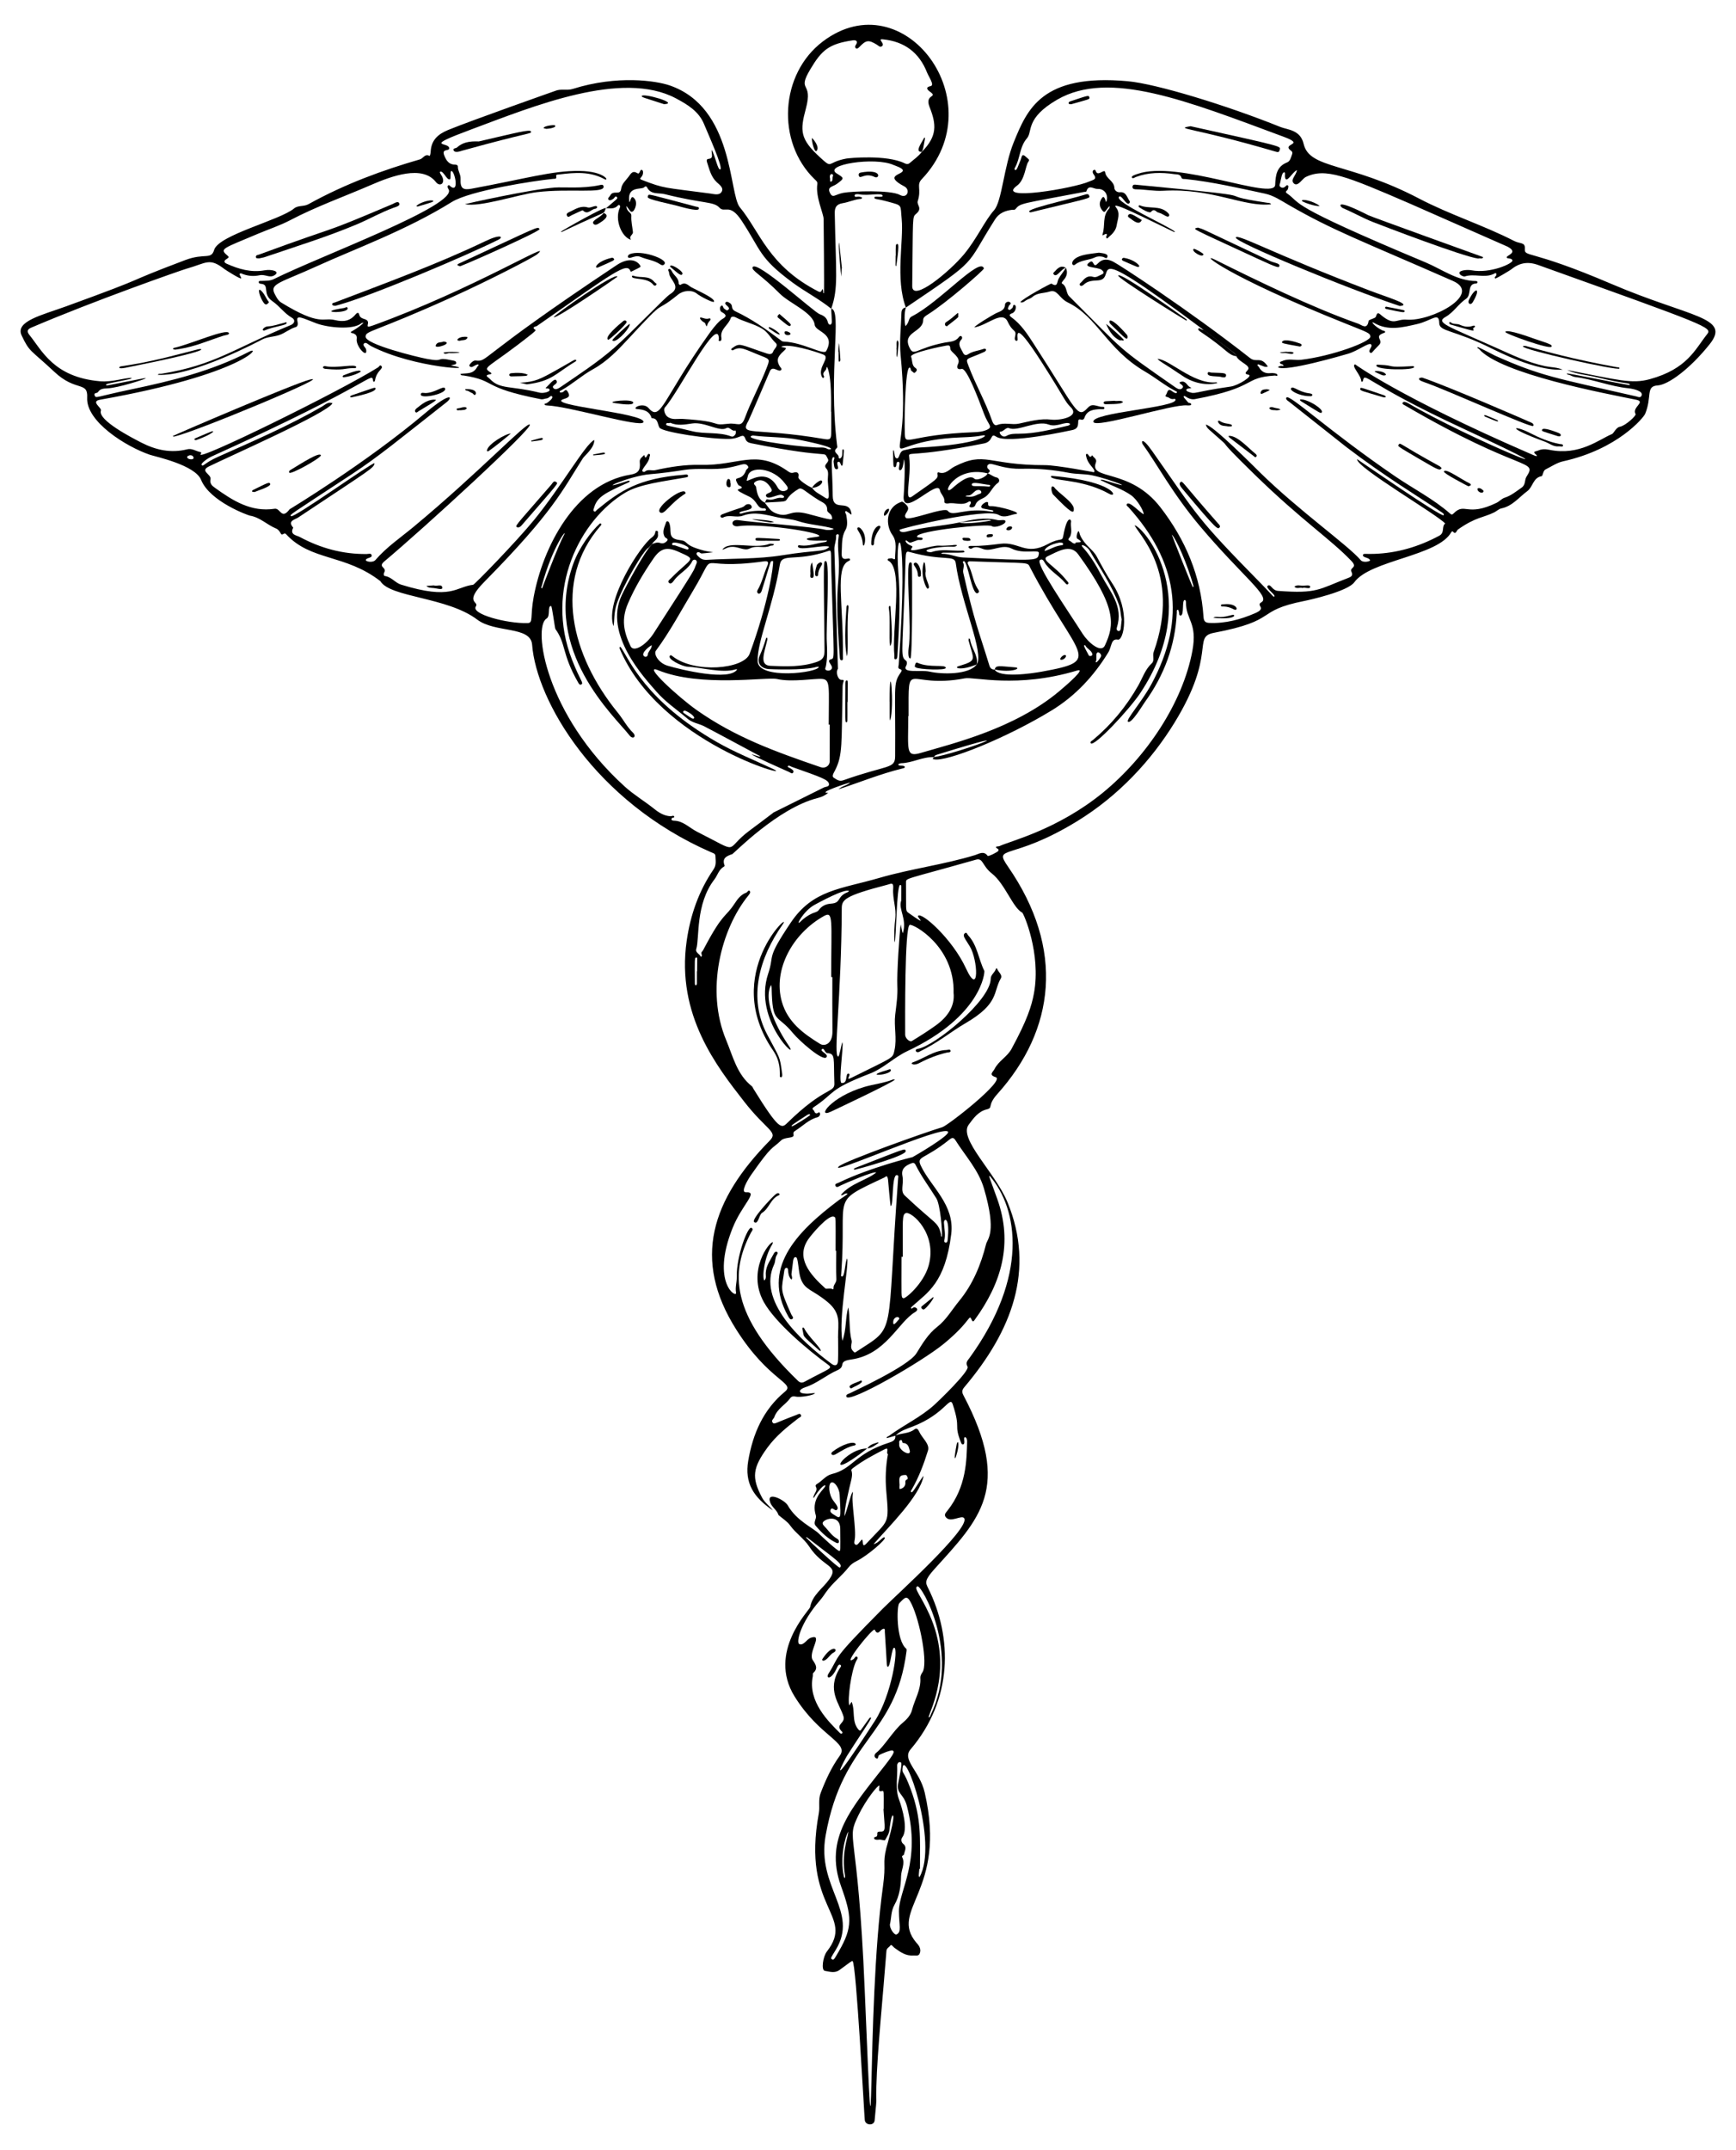 <?xml version="1.0" encoding="utf-8"?>

<!DOCTYPE svg PUBLIC "-//W3C//DTD SVG 1.1//EN" "http://www.w3.org/Graphics/SVG/1.1/DTD/svg11.dtd">
<svg version="1.1" id="Layer_1" xmlns="http://www.w3.org/2000/svg" xmlns:xlink="http://www.w3.org/1999/xlink" x="0px" y="0px"
	 viewBox="0 0 1324.115 1639.258" enable-background="new 0 0 1324.115 1639.258" xml:space="preserve">
<g>
	<path d="M589.509,1151.603c-14.672-9.914-21.731-20.806-18.786-37.94c3.527-20.522,11.433-38.95,28.008-52.616
		c8.187-6.75-12.148-7.836-37.161-47.331c-33.869-53.477-18.781-98.991,25.588-144.124c6.604-6.717-2.343-7.564-19.606-29.746
		c-20.424-26.244-51.943-65.871-43.782-122.543c2.831-19.659,9.2-37.99,20.452-54.412c2.405-3.51,1.548-6.887,1.433-10.393
		c-0.058-1.768-1.883-2.1-3.219-2.682c-88.959-38.78-133.309-115.71-136.569-158.246c-1.109-14.468-28.104-8.733-41.915-19.188
		c-22.781-17.245-66.397-16.782-73.824-29.279c-26.889-20.829-52.923-15.201-71.885-35.772c-1.69-1.834-2.848,1.649-4.05-0.528
		c-0.827-1.498-1.888-3.139-3.609-3.835c-6.889-2.783-12.206-8.568-20.004-9.826c-1.001-0.161-30.418-10.555-37.207-27.283
		c-4.617-11.376-34.942-17.729-39.052-19.123c-18.016-6.111-48.821-25.27-47.836-43.55c0.69-12.806-8.482-4.152-25.025-19.667
		c-18.429-17.283-18.791-14.664-24.976-27.785c-5.094-10.806,15.585-15.479,34.047-22.198
		c69.959-25.458,37.945-15.299,90.702-35.225c15.017-5.672,19.785,0.05,22.109-7.778c3.385-11.398,50.232-22.643,60.976-31.61
		c3.002-2.505,7.427-1.287,10.926-3.226c28.213-15.631,56.824-26.003,85.099-34.195c2.466-0.715,3.779-4.582,7.292-2.622
		c0.321,0.179,0.801-2.037,0.852-3.194c0.381-8.729,5.478-13.338,13.177-16.522c16.984-7.024,81.746-29.837,81.746-29.837
		c4.278-1.876,8.916-0.109,13.426-1.526c34.151-10.732,63.59-6.204,73.845-2.705c49.344,16.835,45.12,82.732,53.634,92.965
		c15.326,18.417,21.632,44.676,60.101,64.281c3.099,1.58,2.407-4.502,3.432-0.598c0.162,0.616-0.456,1.501,0.588,1.83
		c0.358-2.866-0.217-55.501-0.227-56.503c-0.045-4.358-6.258-16.934-4.799-26.728c0.271-1.818-0.962-2.608-2.032-3.644
		c-29.511-28.573-26.442-80.379,6.206-105.07c61.959-46.859,131.354,46.361,75.43,105.035c-4.211,4.418-0.063,7.457-2.996,16.592
		c-1.013,3.153,3.871,5.358-1.106,9.65c-3.238,2.793-2.434,0.779-3.118,55.16c-0.162,12.905,28.781-11.204,39.628-24.344
		c9.607-11.636,15.7-25.479,22.786-33.423c6.037-6.769,7.461-33.419,15.002-51.8c10.19-24.84,21.119-52.552,86.976-46.575
		c21.83,1.981,75.454,18.371,116.482,34.9c5.407,2.178,15.148,2.059,17.643,12.801c4.542,19.554,34.91,13.919,88.072,41.755
		c23.578,12.346,48.971,20.255,72.554,32.348c4.52,2.318,8.354,0.773,8.145,5.717c-0.303,7.177,2.256-0.246,66.119,27.068
		c60.018,25.669,91.426,25.094,74.854,45.886c-14.874,18.662-31.486,30.959-39.672,31.465c-9.376,0.58-4.123,8.435-9.54,21.622
		c-1.18,2.873-20.75,26.962-62.684,36.255c-4.642,1.029-8.869,3.98-13.244,6.135c-1.102,0.543-1.55,1.724-1.936,2.883
		c-0.277,0.83-0.636,2.218-1.135,2.301c-6.53,1.093-6.649,8.246-10.822,11.322c-6.402,4.719-11.428,11.532-19.913,13.257
		c-1.903,0.387-3.511,2.073-5.343,2.983c-8.352,4.145-14.101,3.482-27.713,13.089c-1.114,0.786-1.618,4.453-4.106,1.331
		c-0.024-0.03-0.782,0.328-0.953,0.64c-10.057,18.378-61.752,21.318-74.01,38.261c-5.055,6.987-33.977,13.43-38.169,14.263
		c-38.549,7.662-18.556,14.708-68.97,24.293c-16.603,3.157,2.329,15.753-29.861,68.272c-17.856,29.133-42.978,56.091-74.277,75.28
		c-50.278,30.825-64.551,17.798-52.874,34.673c43.562,62.956,35.857,124.475-8.146,173.443c-7.901,8.793-2.994,10.452-7.966,11.635
		c-6.585,1.567-10.345,6.978-13.884,11.76c-7.905,10.68,20.321,36.528,29.589,58.99c21.295,51.611,3.416,98.163-32.878,141.071
		c-1.826,2.159-2.021,3.706-0.683,6.243c37.321,70.746,12.271,94.344-22.057,132.379c-7.792,8.633-6.946,10.441-4.915,14.519
		c18.946,38.037,18.743,85.29-13.371,123.041c-6.87,8.076,6.94,16.192,10.795,32.93c17.361,75.39-27.642,89.153-6.4,114.445
		c0.913,1.087,4.363,4.124,2.523,8.38c-0.896,2.073-3.082,1.269-4.765,1.398c-5.795,0.443-10.15-2.713-14.485-5.898
		c-1.005-0.739-2.324-2.854-2.976-1.84c-0.94,1.46-2.924,2.016-3.092,4.23c-2.516,33.026-6.969,76.123-7.689,103.335
		c-0.482,18.221,0.9,2.277-1.309,25.837c-0.407,4.337-6.936,3.98-7.512-0.084c-0.427-3.013-6.525-120.214-9.318-121.267
		c-0.808-0.305-1.78,0.828-9.99,6.766c-3.569,2.581-7.401,1.255-11.154,0.639c-2.983-0.489-1.428-10.947,1.536-14.742
		c22.027-28.208-19.625-32.265-6.138-105.485c0.929-5.044-0.6-10.192,1.451-15.508c3.861-10.01,8.232-19.597,14.537-28.316
		c7.353-10.169-15.281-14.204-34.515-45.26c-20.938-33.809,11.5-65.713,11.92-68.049c1.664-9.244,9.615-14.171,14.571-21.136
		c7.916-11.126-4.324-8.46-15.365-25.12c-4.11-6.202-10.273-10.116-14.496-16.021c-2.245-3.139-5.855-5.301-8.849-7.904
		c-1.132-3.808-4.935-5.84-6.295-9.52c-3.417-9.242,10.98-1.99,13.273,2.02c7.004,12.248,19.334,17.019,24.237,22.049
		c1.507,1.546,13.957,13.109,15.149,12.814c1-0.248,0.86,0.319,0.739-16.948c-0.07-9.973-10.043-8.43-12.967-5.253
		c-1.491,1.619,0.933,3.373,2.142,4.767c2.603,2.999,4.967,6.248,8.589,8.222c1.957,1.067,1.608,4.148-0.72,3.054
		c-6.348-2.984-11.246-7.729-15.74-12.962c-2.274-2.648,0.885-5.274,0.053-7.98c-3.441-11.202,3.669-17.571,6.647-21.335
		c1.865-2.357-0.521-3.487-7.254,6.49c-0.36,0.534-0.437,1.436-1.412,1.356c1.114-4.27,3.702-5.412,1.967-8.548
		c-0.389-0.703,0.183-1.464,0.859-1.853c3.976-2.286,6.758-6.497,11.379-7.622c16.227-3.95,17.076-15.412,43.708-23.947
		c2.628-0.842,5.145-1.853,4.778-5.385c4.706-2.061,10.291-1.349,14.602-4.763c1.663-1.317,2.774,0.004,3.413,1.471
		c2.284,5.253,8.438,9.627,6.855,14.751c-3.162,10.23-6.935,20.192-12.275,29.513c-0.388,0.676-1.353,1.651-0.257,2.274
		c1.105,0.628,7.722-11.678,9.192-12.364c-3.107,15.596-26.099,38.058-38.148,51.872c4.082-0.686,7.284-6.411,8.565-4.926
		c1.104,1.28-13.093,13.762-21.712,17.976c-2.286,1.117-4.346,2.63-5.921,4.63c-5.233,6.645-12.115,11.781-17.029,18.713
		c-1.528,2.156-2.971,4.396-4.705,6.378c-15.265,17.457-18.369,32.299-15.884,33.407c3.388,1.511,5.565-3.736,8.991-4.858
		c9.697-3.174-2.634,11.325,1.348,17.19c2.177,3.207,4.227,6.295,0.302,9.739c-0.486,0.427-0.156,1.711-0.333,2.572
		c-3.919,19.03,11.96,34.569,20.858,43.321c1.151,1.131,2.295-0.344,1.516-1.084c-5.949-5.653,2.698-6.27,1.055-11.697
		c-2.957-9.759-13.048-19.997-2.954-36.538c0.506-0.828,1.924-2.138,0.436-2.843c-1.128-0.535-1.922,1.046-2.406,2.14
		c-4.378,9.904-8.915,8.441-6.511,4.657c9.818-15.45,0.473-8.353,41.281-49.459c10.335-10.411,66.659-61.129,62.26-68.959
		c-1.764-3.139-10.811,4.08-14.304-1.232c-1.219-1.855,0.513-3.417,1.547-4.722c14.481-18.263,14.553-38.461,14.947-52.717
		c0.034-1.247-0.409-3.268-1.715-3.175c-1.494,0.106,0.591,4.846-1.228,5.417c-1.096,0.344-1.487-0.797-1.79-1.568
		c-5.704-14.504,0.186-9.366-6.229-28.922c-2.287-6.974-5.644,7.221-30.481,16.875c-4.619,1.795-9.592,3.212-13.229,6.991
		c-5.74,1.671-3.891,1.146-6.702,1.863c-0.046-1.189,1.084-1.183,1.719-1.654c11.287-8.357,24.201-14.203,34.777-23.803
		c2.842-2.579,27.024-25.704,25.197-29.026c-1.759-3.199,0.1-4.699,1.51-6.644c45-62.089,37.369-113.506,15.322-138.849
		c-0.572,0.642-0.94-1.243,5.768,17.44c12.259,34.138,3.309,64.34-17.165,92.394c-0.595,0.816-1.318,1.949-2.161,0.16
		c-2.503-5.313,0.297,0.169-21.164,17.886c-16.58,13.688-72.426,45.852-74.485,40.549c-0.767-1.975,2.137-2.204,3.516-3.089
		c1-0.642,43.697-20.026,49.874-30.014c4.508-7.29,8.885-14.734,15.77-20.089c7.026-5.463,11.345-13.18,16.852-19.863
		c10.404-12.624,16.59-27.651,20.52-43.353c1.013-4.048,8.323-8.501-1.651-42.432c-4.143-14.095-14.203-24.767-21.815-36.854
		c-1.537-2.441-2.976-1.604-4.683-0.226c-19.194,15.484-25.227,12.149-21.58,19.886c7.531,15.978,25.915,29.608,23.14,51.996
		c-4.618,37.249-18.021,44.529-29.666,55.006c-0.429,0.386-1.154,1.097-1.047,1.314c0.582,1.179,1.143,0.01,1.637-0.217
		c1.984-0.911,4.974,1.371,1.533,3.391c-12.951,7.605-22.232,32.478-48.872,36.172c-10.801,1.497-3.269,5.038-10.518,8.217
		c-8.417,3.692-15.44,9.996-24.277,12.884c-5.374,1.757-4.84,4.092-2.341,4.589c4.714,0.937,6.434-0.219,9.635-0.035
		c-0.187,1.339-10.767,3.498-14.883,2.578c-1.558-0.348-2.996-0.167-3.995,1.211c-3.681,5.082-9.891,8.006-12.111,14.382
		c-0.495,1.421-2.654,2.584-1.326,4.223c1.394,1.72,1.153,0.55,18.129-5.789c1.115-0.416,2.698-1.651,3.498,0.059
		c0.642,1.372-1.128,1.803-2.01,2.484c-8.581,6.624-17.031,13.41-23.497,22.241c-11.474,15.67-12.258,22.917-4.226,38.18
		C583.255,1145.667,586.933,1148.169,589.509,1151.603z M583.158,383.219c1.174-0.519,0.67-3.063,2.557-2.472
		c3.695,1.156,6.848-1.721,10.436-1.14c1.854,0.3,3.114-1.051,0.158-2.248c-2.611-1.057-10.69,4.347-12.012,0.874
		c-0.998-2.624,5.917-2.144,4.059-5.496c-4.076-7.355-9.337-7.627-12.517-5.196c-1.977,1.512,0.575,2.429,0.81,3.685
		c0.712,3.795,1.173,9.28,6.587,11.95c2.488,2.889,3.899,6.313,8.204,8.051c10.542,4.256,10.064-3.264,24.473,0.514
		c19.109,5.01,19.742,5.618,18.369,1.62c-0.677-1.972-3.474-2.648-3.389-4.476c0.221-4.749-3.399-5.681-6.36-7.506
		c-10.955-6.753-12.716-10.155-15.546-8.512c-3.117,1.81-6.247,4.174-8.258,7.073C598.64,382.952,599.963,382.192,583.158,383.219z
		 M744.97,506.59c5.997-8.646-11.888-46.638-15.969-77.206c-0.886-6.639-9.135-1.286-34.876-8.43
		c-4.252-1.18-3.04-0.567-4.003,25.009c-2.102,55.806-3.26,54.354,1.142,57.996c0.585,0.484,0.57,2.528,0.052,3.367
		c-4.017,6.512,10.694,3.166,17.773,4.777C718.359,514.213,739.164,514.636,744.97,506.59z M758.663,510.521l-0.05-0.056
		c3.719,6.683,28.469,3.002,35.98,1.639c47.943-8.697,27.315-10.112-8.834-79.311c-2.367-4.531,1.163-3.105-45.54-4.83
		c-1.862-0.069-2.725,0.781-1.833,2.363c3.231,5.723,3.587,12.54,7.069,18.157c0.719,1.16,2.219,2.886,0.245,3.743
		c-4.44,1.926-7.534-24.439-10.551-24.371c-0.292,0.007-0.846,0.648-0.823,0.679c1.878,2.629-0.223,5.415,0.412,8.208
		c8.664,38.083,11.747,44.106,19.961,70.877C755.284,509.525,756.582,510.59,758.663,510.521z M703.126,115.753
		c11.764-11.879,11.232-20.728,5.894-34.169c-3.999-10.069,6.921-6.961,0.221-11.735c-2.001-1.426-3.566-3.368,0.582-4.194
		c3.206-0.639-1.439-7.089-2.719-10.334c-6.068-15.379-17.308-23.651-33.608-25.335c-4.87-0.503,1.848,3.113-0.733,5.204
		c-1.519,1.23-2.689-0.359-3.906-1.097c-6.496-3.94-8.236-3.681-13.709,2.058c-2.026,2.124-3.719-0.047-2.51-1.706
		c2.096-2.874,0.434-4.082-2.123-3.705c-18.355,2.707-23.747,7.46-32.428,22.041c-10.698,17.969,2.422,8.432-3.434,30.095
		c-4.581,16.948-4.433,23.13,10.835,37.116c10.044,9.201,4.645,3.776,19.968,0.921c2.094-0.39,30.709-3.189,44.534,3.583
		c1.452,0.711,2.667,0.888,4.047-0.323c3.112-2.732,6.625-5.021,9.109-8.432L703.126,115.753z M589.596,619.837l0.083-0.182
		c0.001,0,38.572-19.18,38.573-19.18c1.477-0.761,4.274-0.498,4.072-2.583c-0.324-3.34-5.035-4.949-28.415-13.218
		c-0.99-0.35-2.343-1.566-3.065-0.362c-0.37,0.617,1.487,1.1,2.31,1.68c1.092,0.769,2.693,1.576,1.821,3.046
		c-0.816,1.376-2.128,0.009-3.101-0.426c-3.501-1.565-27.933-12.319-28.591-13.531c6.024,1.827,6.065,2.102,6.646,1.532
		c-0.005-0.004-40.514-21.781-43.272-23.093c-4.054-1.928-8.638-2.435-12.333-5.614c-7.966-6.854-16.857-12.688-23.758-20.712
		c-8.464-9.842-40.715-43.561-26.183-73.699c3.786-7.852,16.88-32.326,22.933-38.604c2.054-0.907,4.064-1.684,6.416-0.833
		c2.087,0.755,4.031-0.403,5.163-1.816c1.221-1.525-1.255-1.85-1.863-2.889c-2.333-3.99-0.115-7.492,1.001-11.053
		c0.438-1.398,1.818-0.94,2.307,0.18c2.689,6.154-2.15,12.081,8.282,13.325c7.424,0.885,1.381,3.495,18.031,7.925
		c2.382,0.634,4.863,0.899,7.299,1.331c-10.508,1.177-8.592,1.186-10.311,0.194c-1.564-0.902-3.499,0.548-1.567,2.428
		c1.998,1.944,3.4,3.387,7.223,3.159c19.138-1.14,38.367-0.445,57.422-3.489c27.796-4.44,31.865-2.273,35.784-6.41
		c-3.053-2.124-24.287,3.642-23.863-0.462c0.123-1.192,1.41-0.69,2.201-0.597c6.189,0.727,11.927-1.699,17.89-2.538
		c0.764-0.107,1.801-0.096,2.057-1.217c-1.007-0.026-15.208,0.672-15.392-1.115c-0.129-1.253,9.581-1.43,9.557-2.335
		c-0.086-3.238-46.727-9.908-61.697-7.488c-6.141,0.993-6.239-5.798,0.49-4.529c6.562,1.238,58.62,5.172,65.85,7.272
		c1.001,0.291,5.542,0.394,6.338-0.828c-8.985-2.71-18.208-2.794-27.255-5.797c-5.099-1.693-10.469-1.754-15.677-2.896
		c-8.621-1.891-17.543-4.588-26.301-1.275c-5.126,1.939-10.419-1.134-15.299,1.494c-1.221,0.658-3.426-1.426-0.293-2.603
		c15.13-5.685,14.958-4.597,17.186-6.691c1.352-1.27,4.119-1.551,4.98,0.648c1.402,3.581-9.648,3.095-9.283,5.348
		c0.025,0.152,1.086,0.339,1.563,0.184c5.583-1.804,11.32-2.248,17.14-2.113c2.503,0.058,1.572-1.96,0.185-1.838
		c-5.76,0.505-4.667-5.709-11.771-9.107c-4.911-2.349-10.19-4.812-7.746-5.449c5.449-1.419,0.115-2.644-0.213-3.202
		c-5.169-8.777,2.378-1.35,5.932-11.263c0.419-1.17,2.777-1.667,1.088-3.534c-2.314-2.559-4.754-0.181-14.874,1.632
		c-10.998,1.97-22.18-0.066-33.26,1.64c-8.612,1.326-17.266,2.565-26,3.247c-16.396,1.28-44.834,14.37-17.153,5.103
		c1.684-0.564,1.766,0.634,0.499,1.204c-17.599,7.909-23.853,10.835-26.243,19.239c-0.28,0.984-1.037,2.118,0.054,2.827
		c0.955,0.621,1.468-0.613,2.114-1.146c17.919-14.787,31.993-24.042,66.101-26.755c1.199-0.095,3.127-0.761,3.415,0.8
		c0.201,1.089-1.82,1.205-2.889,1.4c-15.467,2.821-33.942,4.787-45.039,11.428c-34.339,20.551-61.755,73.543-40.515,127.584
		c6.413,16.317,8.947,17.388,7.061,18.592c-1.195,0.762-1.886-0.433-2.384-1.299c-12.748-22.195-9.107-29.401-17.423-40.9
		c-0.448-0.619-2.544-17.482-3.253-17.544c-3.073-0.271-0.335,7.679-3.497,9.552c-10.636,6.303-1.136,72.951,59.591,128.054
		c7.055,6.402,15.261,11.215,22.651,17.156c3.459,2.781,7.507,5.301,12.327,5.51c0.972,0.042,2.377-0.895,2.798,0.223
		c0.406,1.076-1.488,0.622-1.847,1.324c-0.855,1.672,0.854,1.828,1.586,1.839c7.138,0.108,11.885,5.521,17.642,8.411
		c34.744,17.436,19.484,14.256,40.55-1.219C578.029,628.615,583.794,624.201,589.596,619.837z M731.911,398.323
		c3.422,1.808,21.579-0.865,23.964-1.386c-0.903-1-0.515-0.725-24.005,1.435c9.53-2.102,19.052-4.313,28.877-1.847
		c2.163,0.543,6.109-0.892,6.177,1.072c0.079,2.302-8.229,5.263-10.471,3.53c-2.666-2.062-57.125,3.462-57.024,7.96
		c0.03,1.332,4.483,0.07,4.315,1.687c-0.171,1.645-2.507,0.614-3.83,1.037c-4.604,1.47-5.587,2.781-7.422,1.066
		c-2.557-2.39-2.645,1.034,1.75,2.909c2.052,0.876,2.094,0.834,0.95,2.409c-3.017,4.154,15.589-2.619,21.204-2.173
		c2.937,0.233,5.922-0.081,8.882-0.215c1.6-0.073,3.188-0.661,4.794-0.053c-1.285,1.393-3.024,1.07-4.582,1.035
		c-7.519-0.168-18.925,1.667-18.829,3.082c0.069,1.01,3.13,1.324,3.969,1.036c7.548-2.59,15.294-0.731,22.938-1.056
		c0.742-0.031,1.941-0.321,2.004,1.007c0.035,0.745-6.834,0.456-16.217,0.544c-0.505,0.005-1.008,0.307-1.511,0.471
		c0.25,0.128,0.502,0.372,0.749,0.367c5.51-0.12,10.588,2.538,15.935,2.794c57.866,2.771,57.071,2.62,57.902-3.193
		c0.498-3.488-11.681,1.092-20.857-3.592c-7.23-3.691-14.725,2.497-21.163,0.534c-2.965-0.904-5.942-2.777-9.246-0.565
		c-1.445,0.967-4.662-2.117-0.25-1.995c7.445,0.207,14.796-0.715,22.161-1.624c14.302-1.765,19.138,9.429,36.211,0.208
		c10.004-5.403,10.807-1.304,11.746-6.398c3.088-16.735,6.137-11.958,5.94-10.838c-0.686,3.898,1.211,7.981-0.918,11.795
		c-0.474,0.848-2.146,2.064-0.281,2.891c1.554,0.688,2.577,2.591,4.636,2.134c-1.774-1.979,8.651,0.719,1.364-3.631
		c-1.575-0.94,0.5-6.803,1.094-5.632c0.521,1.026,0.648,2.249,1.144,3.293c3.693,7.771,9.487,10.283,12.532,15.947
		c3.747,6.969,7.528,13.963,11.892,20.549c13.973,21.087,8.509,43.587,4.25,42.773c-5.462-1.044-4.533,5.158-7.434,9.88
		c-11.015,17.929-24.946,32.971-43.051,44.054c-33.981,20.802-80.405,39.604-89.952,37.312c-2.029-0.487,0.245-1.119,0.055-1.707
		c15.955-2.023,80.596-26.038,3.225-2.078c-1.266,0.392-2.617,0.689-3.167,2.15c-8.674-0.434-16.376,4.433-24.951,4.6
		c-0.802,0.016-2.299,0.676-2.275,0.923c0.169,1.768,4.708,0.128,4.992,2.02c0.12,0.797-1.308,0.965-2.136,1.166
		c-16.551,4.03-32.289,10.546-48.441,15.795c3.184-2.877,6.453-2.719,8.971-5.228c-1,0.13-26.09,8.208-16.799,7.942
		c-2.334,1.921-5.069,3.189-7.922,3.897c-30.381,7.536-64.194,42.42-65.195,42.767c-4.332,1.503-8.192,3.027-5.888,8.853
		c0.058,0.147-0.254,0.561-0.483,0.685c-3.982,2.141-4.86,6.603-7.363,9.849c-14.523,18.837-11.233,44.715-13.785,52.909
		c-0.931,2.99,2.768,3.784,3.459,6.094c1.927-0.887-0.442-2.558,0.739-3.772c1.004-1.031,1.607-2.476,2.302-3.782
		c14.113-26.527,15.578-22.208,22.644-32.969c2.206-3.359,4.733-6.914,8.928-8.416c0.991-0.355,1.716-2.392,2.735-1.243
		c0.889,1.003-0.309,2.422-1.175,3.49c-20.732,25.581-32.74,72.086-16.841,110.147c5.2,12.449,8.203,26.175,19.618,35.192
		c0.542,0.428,0.759,1.258,1.148,1.887c19.502,31.531,21.412,30.413,25.756,26.163c28.793-28.164,36.297-22.809,36.011-30.246
		c-0.753-19.555,0.983-22.617-5.379-23.085c-2.008-0.147-2.539-4.662-4.174-2.872c-1.497,1.64,5.374,3.586,3.492,6.029
		c-2.643,3.429-20.8-12.608-25.463-18.328c-12.411-15.222-15.787-6.34-16.328-34.792c-0.013-0.661-0.283-1.318-0.434-1.977
		c-6.576,12.142,5.491,34.645,13.328,46.069c9.612,14.011-27.53-18.878-15.541-54.645c5.11-15.244-2.098-10.25,17.257-39.006
		c16.901-25.11,38.149-25.508,67.425-34.026c24.054-6.998,49.083-10.114,73.117-17.425c2.788-0.848,6.648-3.626,9.63,0.615
		c0.445,0.633,7.959-3.037,8.195-3.944c0.098-0.377,0.064-1.08-0.154-1.204c-4.139-2.351,0.347-2.018,0.856-2.269
		c7.668-3.771,44.264-12.323,79.246-41.016c32.893-26.98,60.68-68.247,68.019-108.053c3.965-21.504-4.959-23.363-4.921-36.81
		c0.002-0.722-0.122-1.791-0.923-1.808c-2.414-0.05-0.176,11.903-3.209,11.833c-1.372-0.032-0.873-1.607-1.152-2.53
		c-0.204-0.673-0.552-1.89-0.768-1.876c-1.319,0.09-0.899,1.283-0.933,2.054c-1.14,25.29-9.631,47.982-24.395,68.378
		c-1.601,2.211-10.378,16.983-12.881,14.914c-1.725-1.425,10.612-15.15,17.798-28.417c27.719-51.171,19.197-94.525-17.287-134.998
		c-0.654-0.726-2.084-1.472-1.345-2.489c1.971-2.713,10.112,6.764,12.881,7.717c0.076-2.101-4.572-10.977-9.841-14.617
		c-6.605-4.563-14.28-6.969-21.353-10.588c-0.575-0.294-1.479-0.122-1.622-1.075c0.706,0.057,1.45-0.012,2.11,0.193
		c29.787,9.243,5.439-0.61-8.72-3.566c-5.861-1.223-11.882-0.761-17.658-1.899c-11.988-2.363-24.034-3.41-36.212-3.09
		c-11.284,0.297-18.552-2.854-22.711-3.627c-3.52-0.654-4.143,2.581-2.51,3.822c1.917,1.457,0.887,2.405-0.513,3.322
		c-25.736-6.401-35.671,18.209-27.444,11.723c1.348-1.063,12.786-12.047,17.215-7.725c2.03,1.981,9.517-1.416,10.165-4.059
		c2.37,0.795,4.212,2.594,6.799,3.139c2.284,0.481,2.652,3.086,1.109,4.152c-4.556,3.147-5.986,9.132-11.251,11.62
		c-2.42,1.144-5.057,2.373-6.101,5.479c-0.45,1.341-2.528,1.913-3.794,1.428c-1.35-0.518-0.137-1.731,0.264-2.601
		c0.785-1.701-0.599-2.151-1.43-1.582c-5.001,3.421-10.464,0.36-15.611,1.329c-1.187,0.224-3.056-0.063-2.926-1.261
		c0.401-3.693-2.829-5.746-3.457-8.845c-1.818-8.974-29.566,22.874-27.564,3.675c0.246-2.36,1.438-25.272,0.176-27.186
		c-0.289,2.18-0.837,8.888-3.228,8.246c-1.871-0.503,1.048-5.81-0.835-6.296c-2.542-0.656-0.94,4.229-2.961,4.016
		c-1.198-0.126-1.107-0.836-1.253-11.522c-0.007-0.488-0.234-1.148,0.501-1.412c0.8,2.971,0.41,6.009,2.364,6.233
		c2.221,0.255,1.498-5.438,5.514-6.218c3.463-0.673,6.78-1.8,10.416-1.974c48.757-2.338,55.545-10.531,49.333-9.297
		c-7.6,1.51-15.35,1.303-23.023,1.859c-63.773,4.622-29.733,35.275-39.382-63.097c-1.034-10.538,0.326-21.31,0.611-31.977
		c0.062-2.335,0.883-4.046,3.476-4.349c-1.519,3.843-1.148,12.074-0.342,14.298c3.385-3.733,1.96-6.073,4.877-7.538
		c20.93-10.513,52.142-46.037,54.913-36.503c0.291,1-28.402,26.134-42.964,35.205c-1.484,0.924-3.355,2.109-3.345,3.956
		c0.053,9.584-16.009,9.009-10.649,20.768c3.574,7.84,4.652,0.941,27.188-3.432c3.823-0.742,7.952-0.46,10.656-4.135
		c1.647-2.239,3.307,0.318,2.078,1.622c-3.543,3.76-0.504,6.828,0.977,10.028c0.866,1.872,2.024,2.715,4.174,1.3
		c3.407-2.242,7.565-2.531,11.323-3.888c2.573-0.929,2.93,1.233,0.808,2.201c-14.079,6.419-14.575,3.802-11.838,11.046
		c5.294,14.013,12.829,27.058,17.76,41.231c0.595,1.711,1.763,4.325,3.957,3.445c5.528-2.218,11.158,0.133,16.677-1.054
		c8.086-1.739,16.156-4.033,24.568-3.05c6.694,0.782,22.233-2.201,14.78-9.536c-4.53-4.458-3.898-5.786-21.65-33.557
		c-23.938-37.447-17.917-18.168-18.918-17.281c-0.864,0.765-2.527,0.05-1.896-2.55c1.52-6.262-1.404-2.813-5.571-11.778
		c-4.164-8.957-15.778,3.1-25.564,4.407c1.962-2.315,13.529-9.139,16.211-10.555c3.214-1.697,7.099-2.061,7.355-6.97
		c0.071-1.358,2.082-2.604,3.521-1.795c2.073,1.165-0.41,2.063-0.69,3.12c-0.253,0.957-1.263,2.002,0.017,2.709
		c1.119,0.618,1.746-0.659,2.584-1.202c0.985-0.637,0.359-3.426,2.256-2.217c1.043,0.665,0.687,5.107-2.367,6.17
		c-1.917,0.667-2.493,1.545-0.5,2.979c7.496,5.395,12.369,13.041,17.268,20.594c33.101,51.031,32.906,57.163,40.962,48.519
		c2.945-3.16,4.761-2.061,9.752-0.883c1.076,0.254,3.012-0.336,3.004,0.974c-0.008,1.347-1.916,0.816-2.979,0.866
		c-5.278,0.247-10.37,0.668-12.361,6.876c-0.257,0.802-1.299,1.48-2.195,1.178c-5.274-1.778,0.913,6.327-6.964,7.892
		c-2.302,0.457-49.281,10.906-57.977,5.089c-4.963-3.319-1.881,3.636-9.47,5.138c-57.538,11.389-57.511,5.457-56.956,10.26
		c1.874,16.215-4.433,34.834,2.294,30.095c18.842-13.274,19.939-13.482,19.278-17.079c-0.1-0.545,0.133-1.491,0.787-1.253
		c5.321,1.936,8.351-2.471,12.19-4.416c23.624-11.968,25.009-1.027,69.003-1.072c9.038-0.009,37.413,5.421,37.413,5.421
		c1.596-2.555-4.647-5.221-5.987-12.234c-0.13-0.679-0.515-1.627,0.541-1.768c1.435-0.191,1.839,4.303,4.104,0.959
		c0.74,1.989,3.934,2.562,2.702,5.84c-5.115,13.61,25.973,3.756,49.327,33.984c19.073,24.686,30.757,52.243,32.833,83.554
		c0.214,3.234,1.358,4.407,4.444,4.538c12.255,0.521,23.736-2.595,34.834-7.375c9.512-4.097,0.272-5.766,4.785-8.314
		c7.549-4.263-14.066-19.428-46.34-57.575c-21.357-25.243-33.744-48.786-44.036-62.847c-1.28-1.748-1.131-6.677,7.19,5.138
		c35.491,50.393,32.554,49.657,83.201,101.187c8.99,9.147,9.165,10.344,9.965,9.598c1.15-1.073-6.951-6.503-5.147-8.059
		c2.378-2.05,3.158,3.465,7.9,3.821c30.07,2.253,30.929-1.192,53.187-9.721c1.938-0.743,4.52-1.624,2.868-4.8
		c-1.833-3.523,5.155-2.814-0.025-8.261c-15.717-16.528-38.086-31.066-73.635-65.715c-36.086-35.171-12.1-14.454-33.111-32.85
		c-1.753-1.535-3.678-2.948-4.338-5.373c4.947-0.151,37.662,32.835,41.309,36.408c30.144,29.531,66.987,55.335,76.82,66.852
		c1.971,2.309,7.335,0.921,7.163,0.163c-0.525-2.313-6.025-1.898-5.382-4.187c0.337-1.199,1.827-0.526,8.143-0.716
		c17.806-0.536,34.329-5.431,50.026-13.861c4.408-2.367,1.563-6.956,4.5-9.292c-5.462-6.464-68.325-43.124-67.149-49.062
		c1.001,0.581,64.63,44.603,65.974,42.748c0.745-1.027-1.211-2.058-2.241-2.756c-16.001-10.848-42.451-26.686-71.959-49.234
		c0,0-43.834-34.689-43.892-34.723c-1.016-0.597-2.738-1.905-1.774-3.065c2.31-2.781,31.994,25.298,82.631,59.93
		c14.053,9.611,29.376,17.353,42.271,28.657c1.235,1.083,1.742,0.632,2.767-0.392c8.405-8.393,9.973,3.059,32.534-7.882
		c2.286-1.108,3.883-3.155,6.265-3.92c4.902-1.575,8.737-4.796,12.876-7.667c3.238-2.246,2.098-5.771,3.714-8.328
		c8.706-13.777-3.099-2.027-93.039-54.56c-0.67-0.391-1.936-0.767-1.373-1.859c0.722-1.4,3.065-0.26,4.417,0.534
		c45.807,26.907,149.618,69.316,41.686,19.199c-76.26-35.411-74.69-43.874-76.479-36.319c-0.182,0.768-1.173,0.8-1.212,0.144
		c-0.286-4.829-7.985-11.672-4.729-12.823c0,0,33.264,24.556,131.914,67.439c7.087,3.081,5.567,2.475,6.844,2.378
		c-0.139-0.245-0.221-0.563-0.427-0.723c-3.711-2.891-0.569-2.518,1.363-3.381c2.926-1.308,5.703-1.119,8.65-0.514
		c22.743,4.674,37.816-7.992,47.568-12.033c1.42-0.588,3.046-5.032,6.008-5.568c4.487-0.811,12.69-8.635,12.057-9.636
		c-3.242-5.128,8.231-9.369,0.464-10.954c-23.477-4.791-103.436-19.612-119.936-38.722c-0.408-0.472-1.536-0.402-1.103-1.431
		c0.172-0.411,12.97,6.366,13.437,6.574c34.772,15.511,45.871,16.929,107.497,31c1.479,0.338,3.451,1.469,4.256-0.735
		c1.254-3.434-6.607-5.095-10.253-5.464c-13.755-1.393-26.651-6.817-40.335-8.543c-1.438-0.181-2.856-0.835-4.182-1.479
		c-0.804-0.39-2.017-0.12-2.385-1.307c3.377,0.23,48.059,9.37,48.088,8.907c0.132-2.088-2.151-0.273-25.415-6.011
		c-7.452-1.838-15.282-2.151-22.366-5.473c39.132,7.626,49.234,10.774,63.035,6.994c28.683-7.855,34.588-22.822,43.678-34.238
		c4.195-5.268,1.103-6.246-128.783-52.812c-8.303-2.977-14.641-1.516-20.899,3.574c-0.522,0.425-11.444,7.055-11.862,6.699
		c-1.211-1.03,0.533-1.531,0.724-2.391c0.626-2.831-1.425-1.318-2.008-1.047c-7.091,3.296-14.772-0.462-21.941,1.877
		c-0.89,0.29-4.081-1.012-4.141-2.655c-0.069-1.904,5.557-2.706,9.25-2.022c14.387,2.665,31.443-5.196,31.222-7.406
		c-0.211-2.111-3.946-1.246-4.358-2.246c-0.75-1.824,9.676-3.61,0.503-8.431c0,0-74.306-32.734-74.307-32.735
		c-48.864-21.116-64.584-27.601-79.616-20.248c-2.411,1.179-5.835,7.476-8.776,4.989c-3.374-2.854,1.576-6.09,2.183-10.278
		c-3.551,1.37-8.19,11.08-9.128,5.248c-0.204-1.268,0.492-3.701-0.571-3.596c-1.851,0.184-2.231,4.39-3.085,7.928
		c-0.267,1.109-1.108,2.252,0.22,3.219c1.261,0.918,2.454,0.758,3.636-0.247c0.603-0.512,1.227-1.662,2.152-0.763
		c0.693,0.674-0.022,1.658-0.09,2.508c-0.095,1.198-2.774,1.973-0.909,3.271c12.092,8.414-2.391,7.442,105.975,52.805
		c12.522,5.242,23.926,14.074,38.407,14.168c1.448,0.009,1.355,1.814,0.113,1.858c-7.327,0.255-3.177,8.642-7.773,11.727
		c-5.789,3.885-9.365,10.222-15.54,13.73c-7.874,4.473,0.74,6.649,38.465,23.559c12.174,5.456,24.213,11.257,37.411,14.029
		c4.479,0.941,9.183,0.782,13.451,2.74c-1.585-0.435-16.167,2.825-53.975-16.109c-29.315-14.68-40.124-12.789-40.218-19.47
		c-0.125-8.878-5.715-1.806-17.056,0.791c-10.937,2.504-21.993,5.384-32.719-0.957c-3.124-1.847,0.331,2.874,6.533,5.786
		c0.732,0.344,1.994,0.119,1.983,1.291c-0.003,0.313-1.14,0.655-1.785,0.914c-6.756,2.714,0.878,5.142-2.964,8.965
		c-5.59,5.563-5.439,6.669-6.722,5.706c-2.156-1.619,2.622-4.826,0.599-6.339c-1.894-1.417-9.901,5.032-17.414,7.221
		c-3.079,0.897-48.207,14.171-53.487,10.264c2.414-2.278,5.452,0.175,3.863-1.853c-0.387-0.494-1.596-0.362-1.951-0.858
		c-1.131-1.584,0.521-1.525,1.336-1.918c4.682-2.255,9.659-0.463,14.381-1.017c23.391-2.745,53.345-13.737,52.881-17.793
		c-0.298-2.599-1.657-2.934-18.433-9.636c-93.788-37.466-112.207-54.94-100.121-48.917c31.938,15.918,74.171,36.479,109.233,48.803
		c2.57,0.903,6.91,5.045,7.954-2.061c0.103-0.698,1.895-1.225,2.966-1.683c1.091-0.467,2.36-0.675,2.741-2.015
		c1.063-3.744,2.576-1.789,4.233-0.447c9.87,7.999,10.917,2.508,19.075,3.145c18.873,1.474,58.219-19.457,35.248-29.546
		c-70.814-31.103-91.322-38.333-125.473-58.063c-5.74-3.316-11.277-7.082-17.902-8.495c-20.012-4.268-39.95-8.945-60.352-11.096
		c-1.142-0.12-2.87,0.207-3.237-0.967c-0.931-2.973-3.332-2.458-5.424-2.769c-9.958-1.478-19.797-1.432-29.399,2.163
		c-0.947,0.354-2.415,1.607-3.006,0.397c-0.634-1.3,3.13-2.318,4.13-2.679c30.647-11.077,104.563,20.778,105.139,8.253
		c0.324-7.035,0.996-13.956,9.091-17.087c2.471-0.956,2.949-3.928,3.842-6.28c0.839-2.21-1.255-2.671-2.208-3.843
		c-3.578-4.404,11.884-3.445-4.275-9.445c-73.822-27.409-133.063-51.221-172.651-28.315c-24.565,14.214-18.679,24.407-23.102,29.457
		c-5.744,6.558-5.123,15.383-9.162,22.424c-0.317,0.553-0.744,1.492,0.316,1.776c1.117,0.299,1.881-2.555,4.127-7.974
		c0.787-1.898,0.592-5.344,4.211-1.787c1.266,1.244,2.908,1.755,1.553,3.467c-2.22,2.805-2.48,13.75-8.656,18.239
		c-16.872,12.264,43.737,1.981,55.11-3.177c2.975-1.349,6.495-1.418,3.084-5.848c-0.558-0.725-0.762-2.275,0.246-2.855
		c1.395-0.803,1.557,0.767,2.05,1.576c1.821,2.986,6.312-2.895,6.746,0.117c0.72,4.996,6.853,6.557,7.037,11.934
		c0.058,1.697,1.878,3.484,4.199,3.266c4.85-0.456,5.34,3.887,7.323,6.553c0.409,0.549,0.366,1.53-0.349,2.012
		c-2.251,1.518-5.775-7.104-7.642-5.133c-3.839,4.053,38.397,22.606,42.708,26.668c-0.607,0.48-1.111,0.015-1.601-0.218
		c-18.859-8.98-47.998-23.904-43.487-18.426c3.662,4.446,1.319,9.156,0.59,13.752c-0.618,3.898-3.203,6.613-6.106,9.008
		c-0.451,0.372-1.588,2.256-1.882-0.193c-0.091-0.758,1.286-1.79,0.09-2.226c-1-0.364-3.641,2.488-2.806-0.018
		c2.099-6.303-0.419-13.784,4.934-19.287c0.404-0.415,0.27-1.353,0.386-2.048c-3.153,3.445-3.543,5.559-5.021,4.045
		c-1.871-1.916-3.349-5.013-1.889-8.164c2.358-5.086,3.11-2.024,4.218,1.213c2.162-4.322-0.358-10.361-6.606-10.065
		c-2.857,0.135-6.812-3.757-8.46,1.96c-0.073,0.252-1.101,0.225-1.682,0.336c-48.333,9.252-48.441,8.315-52.405,13.121
		c-0.648,0.785-1.639,0.401-2.5,0.505c-5.299,0.635-9.972,2.509-12.978,7.232c-23.804,37.405-10.921,28.696-68.065,67.309
		c-8.217-21.874-1.57-50.895-3.195-67.334c-1.127-11.4,0.94-10.277-10.382-13.383c-9.814-2.692-10.338-1.552-10.443-3.285
		c-0.08-1.308,6.305,0.412,6.281-1.181c-0.04-2.652-10.649,0.084-17.559-1.123c-1.348-0.235-3.887-0.421-3.837,0.963
		c0.061,1.703,2.421,0.472,3.72,0.831c0.676,0.187,1.911,0.354,1.927,0.595c0.088,1.329-1.194,1.068-1.926,1.167
		c-4.433,0.6-8.564,2.487-12.918,3.191c-4.755,0.769-6.005,3.367-5.924,7.698c0.855,45.83,2.899,56.648-2.679,72.749
		c-9.346-7.56-20.12-13.012-29.752-20.147c-25.646-18.997-23.522-24.165-38.643-47.051c-9.069-13.727-12.84-5.48-16.852-9.837
		c-4.542-4.934-12.078-2.878-41.915-10.35c-4.524-1.133-10.61,0.631-13.403-5.313c-0.255-0.542-1.31-0.884-1.896-0.09
		c-1.745,2.366-12.923-1.154-11.678,10.215c0.472,4.305,0.955-3.829,3.019-2.381c4.25,2.983,1.452,9.979-0.38,10.853
		c-1.849,0.882-2.276-1.471-4.78-4.239c0.337,5.048,3.993,4.575,3.811,7.532c-0.26,4.224,0.768,8.236,1.203,12.337
		c0.232,2.195-3.641,3.33-1.37,5.91c-7.085-1.717-12.913-15.405-8.586-24.479c0.726-1.522-0.576-2.712-1.522-1.659
		c-2.576,2.866-5.927,2.14-9.144,2.064c0,0,0.061,0.064,0.061,0.064c8.47-7.243,9.261-7.465,8.416-8.466
		c-1.263-1.494-1.842,0.509-2.626,1.087c-1.138,0.839-2.731,1.742-3.631,0.981c-1.365-1.154,0.524-2.233,1.039-3.299
		c2.214-4.582,7.648,0.251,8.344-5c0.538-4.062,3.417-6.309,5.616-9.251c2-2.675,3.093-5.141,6.919-2.759
		c1.185,0.737,1.543-0.93,2.027-1.785c1.014-1.791,2.083-0.353,2.155,0.647c0.337,4.702-4.293,4.89-0.852,6.211
		c17.752,6.814,15.95,5.544,52.123,10.381c3.087,0.413,6.924,1.625,8.688-1.321c1.832-3.06-1.733-5.459-3.673-7.282
		c-4.534-4.262-5.661-9.918-7.471-15.354c-0.361-1.085-0.395-2.291,1.003-2.436c4.339-0.449,2.281-3.167,2.547-6.977
		c2.727,4.568,4.635,15.596,6.549,14.965c2.594-0.855-9.379-27.269-12.395-34.616c-3.917-9.541-12.337-14.735-21.433-19.561
		c-41.209-21.862-108.774,6.093-155.638,23.526c-39.237,14.596-16.796,9.184-17.294,14.742c-0.19,2.121-5.837-0.081-3.791,5.171
		c1.566,4.018,3.613,7.17,8.477,7.12c1.038-0.011,1.988,0.548,1.956,1.431c-0.118,3.289,2.203,5.863,2.048,9.34
		c-0.32,7.167,1.637,8.815,8.296,7.584c41.416-7.653,61.587-13.836,82.384-13.571c19.904,0.254,23.114,8.461,18.979,6.208
		c-10.961-5.971-22.635-4.978-34.348-3.527c-0.932,0.115-2.724-0.079-2.401,1.241c0.603,2.461-1.016,2.003-2.196,2.118
		c-14.233,1.384-63.262,8.846-77.52,17.718c-34.403,21.407-74.391,35.924-102.337,48.676c-28.154,12.847-36.677,13.42-32.669,21.254
		c1.254,2.451,2.609,5.191,5.044,6.682c29.974,18.367,31.555,11.068,40.946,13.34c6.555,1.586,11.561,0.793,15.844-4.453
		c0.61-0.747,2.139-1.963,2.624,0.177c0.58,2.557,2.501,2.982,4.491,3.669c5.834,2.014-2.377,7.75,5.993,4.73
		c77.107-27.82,140.083-66.965,125.297-54.283c-2.707,2.322-36.4,19.802-65.139,32.776c-60.608,27.361-65.663,25.351-65.73,30.02
		c-0.085,5.939,39.129,15.526,46.803,16.97c14.484,2.725,5.289-1.926,19.757,1.224c1.112,0.242,2.651,0.408,2.53,1.947
		c-0.108,1.368-1.165,0.841-4.09,1.809c24.523,4.246-27.483,2.464-60.933-14.794c-1.666-0.859-3.646-3.193-5.045-2.092
		c-1.912,1.506,1.117,3.077,1.403,4.821c1.205,7.352-8.066-2.552-7.18-8.196c0.344-2.193-0.654-3.327-2.46-4.156
		c-0.733-0.336-2.111,0.023-2.019-1.16c0,0,7.179-3.992,9.693-7.05c-0.533,0.129-1.199,0.098-1.578,0.413
		c-6.658,5.522-26.061,3.209-34.141,0.227c-10.415-3.844-16.13-7.361-14.69-1.492c0.391,1.592,0.399,3.768-1.413,4.266
		c-4.594,1.264-8.057,4.6-12.673,6.094c-4.191,1.356-8.633,1.244-12.701,3.261c-1,0.496-53.335,28.606-79.768,27
		c0.649-1.116,1.812-0.635,2.715-0.78c40.931-6.575,55.838-19.549,98.705-37.128c3.027-1.241,3.655-4.012,0.885-5.591
		c-5.783-3.298-9.468-8.928-14.862-12.607c-8.163-5.567-1.672-12.749-8.743-13.271c-0.809-0.06-1.955-0.417-1.666-1.584
		c0.205-0.829,1.225-0.59,1.93-0.626c3.235-0.167,6.473,0.147,9.578-1.398c35.688-17.766,141.492-56.653,133.168-68.621
		c-0.514-0.739-1.224-2.095-0.182-2.826c0.84-0.59,1.463,0.682,2.171,1.146c6.386,4.187,2.619-12.298,0.214-12.098
		c-1.141,0.095-0.047,5.966-1.09,6.336c-2.468,0.876-4.984-6.889-7.443-5.776c-0.92,0.416,1.111,2.642,1.707,4.096
		c2.148,5.235-2.151,7.387-4.915,3.815c-10.348-13.372-34.041-4.532-49.418,2.132c-20.597,8.925-41.795,16.432-61.748,26.896
		c-7.716,4.046-16.115,6.782-24.172,10.187c-27.336,11.551-29.919,11.526-23.934,16.562c1.525,1.284,1.494,1.696-0.22,2.723
		c-1.433,0.859-3.206,2.357-0.165,3.717c9.2,4.115,18.66,6.892,28.872,5.041c5.348-0.969,12.117,0.738,7.857,3.597
		c-3.948,2.649-7.008-0.815-11.7,0.173c-4.334,0.913-8.54,0.616-12.694-0.933c-0.74-0.276-1.744-0.995-2.39-0.115
		c-0.455,0.62,1.603,2.892,1.069,3.418c-0.659,0.648-11.81-6.418-12.581-7.017c-11.646-9.059-13.683-4.687-28.916-0.391
		c-4.575,1.29-71.064,24.623-118.699,45.028c-3.099,1.327-3.171,3.128-1.249,5.501c9.573,11.819,18.492,32.174,53.644,35.301
		c10.01,0.89,19.159-2.878,24.585-2.47c-0.6,0.303-1.169,0.751-1.805,0.886c-12.537,2.665-18.169,3.47-17.965,4.237
		c0.268,1.004-2.061,1.068,28.799-4.905c0.54-0.105,1.126,0.027,1.69,0.048c-1.293,0.759-20.959,7.212-29.475,7.643
		c-2.535,0.128-5.478,0.1-7.149,2.809c-0.678,1.099-3.652,0.347-2.527,2.719c1.093,2.303,0.699,0.921,27.835-4.754
		c30.999-6.483,61.654-14.017,90.013-28.758c9.991-5.193-3.375,17.06-113.78,36.645c-7.503,1.331,1.473,6.107,0.677,8.296
		c-2.633,7.246,23.964,20.878,30.811,24.389c11.183,5.734,22.642,8.21,34.962,5.122c3.728-0.935,6.552,1.39,9.83,2.02
		c0.785,0.151,1.332,0.612,0.566,1.532c-6.188,7.427,106.782-48.054,135.317-66.08c0.728-0.46,1.3-2.219,2.413-1.004
		c1.995,2.177-3.569,3.264-4.831,10.934c-0.142,0.862-1.189,1.926-1.491,0.251c-1.296-7.18,2.1,1.146-122.928,57.714
		c-3.647,1.65-8.439,5.393-7.893,6.393c1.127,2.066,1.625-1.152,12.615-6.055c26.823-11.967,53.822-23.571,79.311-38.316
		c2.354-1.362,4.606-3.905,7.943-2.516c-3.3,7.271-79.088,40.716-94.278,48.195c-7.303,3.596,2.078,5.848,1.222,9.775
		c-0.73,3.352,1.312,5.021,3.427,6.537c13.613,9.757,27.542,18.706,45.554,15.94c4.372-0.671,5.11,8.728,11.348,0.402
		c0,0,58.218-35.105,103.726-73.556c19.261-16.274,21.334-12.255,15.929-8.011c-37.09,29.126-51.725,41.387-72.221,54.86
		c-49.627,32.623-47.061,30.566-46.387,31.891c1.287,2.528,61.093-40.486,63.742-40.332c-0.728,3.856-0.719,3.209-58.35,41.5
		c-2.34,1.555-8.288,2.39-3.654,7.671c-2.886,5.481,2.529,5.765,4.969,7.08c15.914,8.577,32.908,13.218,51.112,13.006
		c1.306-0.015,3.436-0.87,3.789,1.044c0.382,2.067-4.478,1.827-4.509,3.588c-0.021,1.162,5.322,2.283,7.4-0.133
		c8.388-9.755,19.043-16.937,28.848-25.065c49.949-41.409,86.649-80.568,88.827-78.107c2.475,2.795-81.169,79.35-110.825,104.197
		c-5.586,4.68,2.177,4.398-0.244,8.633c-0.618,1.081-0.389,2.5,0.635,2.643c4.942,0.686,7.778,5.165,12.263,6.552
		c38.684,11.965,41.593,1.664,54.993,0.093c1.002-0.117,32.923-32.832,46.571-49.574c20.948-25.696,39.277-58.143,45.808-60.813
		c0.127,6.075-7.297,11.726-8.734,13.971c-15.479,24.198-22.077,40.362-75.21,94.248c-15.936,16.162-3.666,14.692-6.405,18.678
		c-3.985,5.799,23.696,13.19,39.518,12.701c4.47-0.138,1.751-4.566,4.595-19.949c6.935-37.505,31.299-86.271,73.797-93.214
		c5.956-0.973,7.792-3.407,7.108-9.71c-0.266-2.445,1.87-3.799,3.419-5.251c0.292-0.274,0.327,3.868,2.141,0.58
		c0.375-0.679,0.881-1.933,1.887-1.32c0.867,0.528,0.013,1.595-0.054,2.433c-0.35,4.388-6.66,9.192-5.204,10.823
		c0.286,0.32,1.327,0.475,1.581,0.235c2.384-2.262,5.321-0.626,7.962-1.206c11.309-2.482,22.744-4.347,34.369-4.048
		c29.721,0.766,42.06-12.362,66.338,4.457c1.488,1.031,2.757,2.186,5.11,1.4c2.19-0.731,4.275,0.128,3.416,3.404
		c-0.516,1.969,7.829,7.336,10.531,8.23l-0.062-0.032c2.283,3.521,6.163,4.96,9.409,7.228c4.515,3.154,3.475-0.763,2.607-12.154
		c-0.246-3.231,1.081-7.335-0.984-9.503c-3.319-3.485,2.724-4.642,0.965-7.71c-3.975-6.934,5.381,0.919-58.075-11.737
		c-2.132-0.425-3.893-1.013-4.76-3.348c-1.943-5.239-3.595-0.268-12.014-0.045c-14.45,0.384-51.498-5.109-53.545-8.592
		c-1.621-2.758-1.024-7.215-5.979-7.184c-1.594-5.55-6.063-6.563-10.94-6.949c-4.86-0.385,4.364-5.686,8.651-0.722
		c9.341,10.818,10.792-7.108,45.653-56.061c2.722-3.823,5.552-7.63,9.092-10.825c1.921-1.733,7.233-3.062,0.998-6.362
		c-1.413-0.748-1.739-3.417-0.733-4.43c1.735-1.746,1.602,1.111,2.49,1.69c1.088,0.709,2.061,2.212,3.374,0.868
		c2.045-2.092-4.085-3.812-2.045-5.629c0.911-0.812,2.248,0.038,3.251,0.732c2.781,1.926,0.032,4.277,4.275,6.281
		c12.246,5.783,23.253,13.526,34.003,21.662c0.81,0.613,1.375,1.288,2.62,1.332c14.851,0.531,30.583,10.653,32.476,7.182
		c7.43-13.616-8.173-14.432-8.794-19.982c-1.037-9.276-19.348-16.413-26.716-23.863c-14.077-14.236-22.104-17.73-20.567-20.174
		c3.324-5.284,46.731,34.418,51.168,35.982c3.309,1.166,5.367,2.805,6.176,6.156c0.599,2.482,3.087,2.605,3.014-0.664
		c-0.072-3.253-0.33-6.503-0.517-9.753c8.627,0.738-2.354,47.967,4.489,103.884c0.106,0.864,0.562,1.772-0.263,2.489
		c-3.655,3.18,1.997,4.444,1.465,7.031c-0.102,0.498,0.782,1.101,1.32,0.711c1.833-1.332,1.341-3.413,1.473-5.279
		c0.021-0.289,0.094-1.519,0.383-1.559c1.229-0.17,1.085,0.541-0.116,11.747c-0.036,0.335-0.49,0.625-0.75,0.936
		c-1.227-2.229-1.18-3.358-2.467-3.166c-2.403,0.359,1.288,5.298-1.119,5.637c-2.535,0.357-2.226-4.359-2.513-5.359
		c-0.396-1.382,1.456-3.692,0.035-3.814c-2.734-0.235-0.841,11.295-0.741,29.387c0.069,12.356,11.329,3.026,13.918,11.954
		c1.149,3.963-0.287,1.948-1.504,1.162c-0.854-0.551-2.356-1.637-2.521-1.467c-0.996,1.027,0.3,2.002,0.46,3.062
		c0.584,3.857,1.312,8.086-0.613,11.377c-3.24,5.54-2.482,11.374-2.902,17.196c-0.601,8.321,5.65,3.006,6.358,5.162
		c0.281,0.854-0.713,1.131-1.339,1.454c-10.22,5.267-3.638,31.783-4.105,72.417c-0.013,1.132,0.394,3.042-0.762,3.151
		c-1.648,0.156-1.539-1.917-1.623-3.035c-3.873-51.379-0.667-52.382-0.607-69.136c0.027-7.646-1.477-15.283-0.148-22.942
		c0.251-1.447-2.202-1.263-2.056,0.3c0.323,3.443-1.387,6.526-1.291,10.045c0.182,6.648,2.71,91.251,2.71,91.251
		c-1.892,2.524-0.061,8.544,2.771,8.452c3.127-0.102,0.873,1.092,0.794,4.876c-0.924,44.353,0.227,52.295-5.808,64.197
		c-0.886,1.748-2.779,4.469-0.887,5.55c1.92,1.096,3.837,3.124,7.29,1.899c33.917-12.034,39.403-8.431,39.482-18.323
		c0.422-52.952-1.846-55.082,4.023-63.482c0.656-0.94,1.745-2.265-0.083-2.825c-2.369-0.727-1.311-2.193-1.216-3.541
		c7.829-110.726-3.27-106.556-0.27-70.147c1.347,16.349,1.085,34.296-0.731,63.477c-0.065,1.049-0.201,2.803-1.697,2.561
		c-1.048-0.17-0.494-1.791-0.597-2.77c-2.049-19.482,6.615-63.854-3.756-71.83c-0.558-0.43-1.648-0.659-1.35-1.5
		c0.346-0.973,1.562-0.54,2.356-0.828c1.164-0.423,3.296,1.862,3.278-0.119c-0.056-5.942,1.846-12.245-2.079-17.724
		c-5.201-7.261-5.433-21.248,7.087-25.293c0.941-0.304,2.871,1.594,3.956,2.819c3.383,3.822-3.23,6.363-0.816,9.373
		c2.311,2.882,29.611-8.59,32.077-5.241c3.723,5.055,13.507-3.014,33.486,0.653c0.394,0.072,1.179-0.09,1.207-0.246
		c0.212-1.179-1.136-0.697-7.634-2.167c-5.112-1.157,4.092-7.525,3.692-3.917c-0.282,2.545,1.542,2.052,2.902,2.095
		c6.159,0.194,23.712,5.199,18.129,5.979c-4.33,0.605-8.377,3.413-13.125,0.625c-9.264-5.439-75.48,10.462-75.453,11.463
		c0.062,2.303,4.205,1.616,5.205,1.346C704.669,401.741,718.482,401.148,731.911,398.323z M639.242,1020.066
		c-0.015,0-0.029,0-0.044,0c0-11.253,2.535-18.606-7.935-27.331c-11.624-9.687-17.227-8.873-20.497-17.769
		c-1.997-5.432-1.748-16.27-3.751-16.451c-2.454-0.222-1.961,3.466-3.311,12.633c-0.222,1.51,1.138,3.011-0.053,4.483
		c-2.349-2.36-2.358-5.418-2.512-6.418c-0.15-0.975,0.141-2.427-1.208-2.518c-1.202-0.081-1.612,1.303-1.74,2.264
		c-2.004,15.084-3.866,12.6,5.35,33.212c0.504,1.128,2.219,2.531,0.806,3.455c-1.63,1.066-2.561-0.941-3.233-2.139
		c-19.986-35.647,4.781-63.107,38.797-88.542c2.474-1.85,9.582-5.805,4.981-4.9c-1.217,0.239-2.051,1.742-3.545,1.077
		c7.243-8.863,20.37-11.514,26.955-17.181c-1.373-1.259-23.602,8.147-27.315,10.011c-1.233,0.619-2.995,2.01-3.8,0.051
		c-0.631-1.535,1.562-1.809,2.625-2.326c23.962-11.648,56.219-19.443,56.219-19.443c2.774-1.486,28.688-16.642,27.081-19.328
		c-3.403-5.688-92.292,34.341-83.293,26.401c4.726-4.169,65.37-25.828,78.881-29.877c4.398-1.318,48.363-35.803,40.775-38.145
		c-5.721-1.765-2.035-3.952-0.852-6.31c3.062-6.105,9.594-9.171,12.867-15.185c12.08-22.193,15.434-33.042,17.164-42.539
		c5.514-30.27-7.882-60.882-8.962-61.427c-7.136-3.602-13.112-21.98-23.224-29.893c-7.534-5.896-6.416-12.079-12.145-10.456
		c-55.104,15.611-53.318,13.812-53.277,17.546c0.229,20.832-0.647,21.193,1.878,22.982c15.967,11.309,6.408,3.417,7.266,2.303
		c2.587-3.36,26.208,17.493,36.581,40.009c10.382,22.536,9.232-6.254,2.958-16.722c-3.654-6.096-5.963-8.242-3.762-10.07
		c1.378-1.145,1.747,0.813,2.401,1.509c7.185,7.642,7.926,18.254,12.401,27.155c0.503,1-2.037,34.578-58.805,61.276
		c-10.12,4.759-17.971,13.034-28.48,17.095c-32.446,12.538-25.994,14.447-42.71,25.515c-0.739,0.489-1.599,1.345-0.508,2.09
		c1.09,0.745,0.797,2.683,2.622,2.711c0.884,0.014,2.24-1.971,2.593,0.305c0.175,1.13-0.788,2.369-2.005,2.686
		c-6.529,1.698-11.098,6.581-16.531,10.049c-1.958,1.25-1.835,1.362-1.666,3.74c0.164,2.306-6.79,1.276-9.363,3.737
		c-7.706,7.369-6.664,3.052-22.894,26.245c-2.584,3.692-8.526,13.664-4.042,13.409c9.889-0.562-2.921,9.102-10.211,27.296
		c-16.863,42.086,3.585,54.101,2.65,49.202c-0.768-4.027,0.639-7.938,0.537-11.954c-0.393-15.501,8.409-38.781,11.18-37.427
		c1.971,0.962,0.203,2.603-0.383,3.728c-15.588,29.923-16.326,62.436,35.781,112.796c1.619,1.564,3.107,1.914,5.141,0.809
		c19.459-10.57,22.079-9.999,17.586-13.253c-14.594-10.571-39.998-31.803-48.7-47.566c-13.117-23.759,4.474-46.154,6.924-45.533
		c-0.134,0.523-0.146,1.124-0.421,1.558c-6.101,9.629-7.976,25.145-6.074,27.624c1.762-1.671,0.967-3.872,1.076-5.821
		c0.324-5.783,3.82-10.171,6.327-14.99c1.045-2.008,3.927-1.293,2.171,1.272c-1.5,2.191-1.016,4.946-2.082,7.217
		c-12.858,27.41,19.458,57.857,43.756,75.829c2.871,2.123,4.799,1.217,4.942-2.412
		C639.409,1031.642,639.242,1025.851,639.242,1020.066z M687.403,686.592c0-11.81,0.401-11.793-0.802-11.872
		c-2.808-0.184-3.038,43.011-4.246,43.724c-0.656-4.614-0.086-13.394,0.519-18.144c0.98-7.703-2.223-15.218-1.606-22.781
		c0.427-5.24-1.784-3.653-4.389-2.979c-33.563,8.676-34.814,11.632-34.841,18.321c-0.279,67.923-6.703,113.173-2.655,112.666
		c0.878-0.11,2.066-7.947,3.046-10.828c1.439,1.1-3.221,30.663-0.534,31.011c5.288,0.684,2.522-7.992,5.49-7.088
		c2.231,0.68-3.368,5.826,2.099,3.1c32.607-16.261,31.326-14.453,32.784-21.054c1.988-9.002-0.533-17.99,0.533-26.969
		c0.873-7.353,2.028-14.812,1.626-22.146c-0.451-8.227,1.587-40.999,2.576-46.749c1.475,7.13,1.066,5.359,1.62,6.751
		C692.049,700.504,685.001,693.474,687.403,686.592z M632.868,552.503c-0.256,0-0.513,0.001-0.769,0.001
		c0-28.748,1.463-34.256-5.016-34.862c-5.476-0.512-22.973,2.706-34.396,0.07c-7.757-1.79-58.342,6.581-90.84-6.765
		c-12.361-5.076,15.543,20.622,29.664,30.522c29.433,20.635,59.097,31.363,94.456,43.482c3.429,1.175,6.866-1.101,6.884-4.417
		C632.901,571.19,632.868,561.846,632.868,552.503z M528.747,450.175c-9.294,15.485-17.772,31.48-28.534,46.056
		c-1.671,2.264,1.729,9.187,9.074,11.367c10.346,3.071,47.469,12.026,53.012,2.74c-0.417,0.004-0.865-0.093-1.245,0.029
		c-9.874,3.16-26.822-1.624-36.541-2.024c-4.182-0.172-15.926-5.872-13.497-8.475c0.61-0.653,1.342-0.02,1.923,0.442
		c16.728,13.31,54.534,9.927,58.869-1.882c14.4-39.227,18.306-66.956,17.833-70.705c-2.676,0.444-0.6-2.677-8.603,22.534
		c-1.344,4.234-4.609,2.029-3.124-0.485c3.349-5.671,4.618-12.166,7.247-18.108c1.352-3.055,0.854-4.135-2.509-3.662
		C527.284,435.797,548.975,416.471,528.747,450.175z M693.029,546.008c-0.088,0-0.176,0-0.264,0c0,26.213-2.155,31.531,9.656,28.029
		c23.687-7.023,71.121-18.19,105.435-46.961c5.908-4.954,21.048-18.048,13.654-15.825c-45.888,13.79-78.451,4.576-85.601,5.945
		C690.857,525.822,693.029,500.103,693.029,546.008z M642.491,1022.344c3.188-8.168,2.297-18.481,4.525-25.524
		c1.384,6.646,0.492,17.944,2.521,25.015c0.714,2.488-1.749,5.191,1,8.166c1.259,1.362,1.332,1.469,2.526,0.686
		c31.385-20.597,22.762-8.083,31.971-132.236c0.071-0.959,0.599-2.331-0.914-2.508c-4.147-0.485-2.477,23.617-4.751,23.633
		c-0.304,0.001-2-20.016-2.056-20.333c-0.674-3.813-1.422-2.1-2.922-1.394c-42.174,19.843-28.166,11.739-32.761,73.612
		c-0.051,0.683-0.48,1.645,0.573,1.785c2.306,0.308,2.196-11.134,3.961-13.781C647.637,965.371,639.474,1004.263,642.491,1022.344z
		 M548.34,258.816c0.009-20.661-30.858,40.445-41.169,51.827c-1.434,1.584,0.073,5.599,1.75,6.927
		c3.715,2.939,7.854,1.573,11.876,1.826c32.52,2.047,20.03,5.368,34.715,3.703c7.497-0.85,9.756,3.36,12.732-4.693
		c4.733-12.807,11.408-24.746,16.337-37.458c2.72-7.014,2.829-6.97-3.834-9.578c-12.715-4.977-15.827-7.712-21.679-4.326
		c-0.262,0.152-1.017-0.043-1.162-0.295c-0.368-0.64,0.193-1.069,0.672-1.408c6.071-4.288,5.238-2.769,26.55,4.259
		c1.835,0.605,3.851,0.597,4.546-1.46c0.755-2.232,4.319-4.447,1.981-6.64c-3.653-3.428-5.806-8.16-10.277-10.854
		c-6.409-3.863-13.836-5.242-20.375-8.75c-1.162-0.623-3.271-0.712-3.636,0.548c-1.576,5.435-8.352,8.375-7.135,15.098
		c0.174,0.96,0.094,2.504-1.183,2.458C547.395,259.94,548.326,258.462,548.34,258.816z M586.163,510.12
		c-6.181-0.55-9.07-4.942-6.711-10.215c1.827-4.082,3.378-8.21,4.605-12.488c0.719-2.508,1.453-0.697,1.224,0.303
		c-2.278,9.952-6.479,19.543,2.416,19.946c11.826,0.536,23.601,0.998,35.2-2.957c5.177-1.765,6.046-4.305,5.993-9.196
		c-0.748-69.275-0.887-67.733,1.026-67.72c3.26,0.022,0.064,50.835,0.69,61.522c0.367,6.26,0.503,12.357-0.631,18.499
		c-0.198,1.071-1.245,2.438,0.226,3.162c1.18,0.581,2.697,0.486,3.756-0.538c2.684-2.595-4.27-6.302-0.41-7.682
		c3.388-1.212,2.542,3.656,0.524-68.052c-0.414-14.719,0.425-15.529-2.361-14.579c-25.082,8.552-35.361,1.134-36.899,10.429
		c-5.33,32.22-17.182,58.018-16.951,73.443c0.217,14.568,46.77,8.941,46.683,4.375c-0.552,0.02-1.14-0.077-1.651,0.079
		C613.302,511.375,587.165,510.209,586.163,510.12z M695.351,1223.095c-3.543-7.339-4.799-5.533-9.467-0.691
		c-1.978,2.053-2.499,28.213,5.361,34.662c0.322,0.264,0.291,1.122,0.22,1.678c-8.347,65.73-48.573,66.537-61.754,140.886
		c-6.972,39.325,25.521,57.695,7.822,86.909c-3.494,5.767-4.311,6.516-2.996,7.275c1.511,0.872,1.846-0.131,5.345-6.173
		c10.607-18.318,9.882-26.626,1.62-49.515c-13.256-36.725,8.396-60.037,33.193-91.755c8.094-10.353,7.52-10.921,6.135-11.705
		c-1.053-0.596-9.49,2.727-10.518,3.717c-0.756,0.728-0.237,3.541-2.325,2.033c-1.5-1.083-1.176-2.853,0.473-4.123
		c5.638-4.343,13.07-16.973,19.855-22.567c3.087-2.545,6.306-5.921,7.291-9.858c2.059-8.231,7.051-15.712,6.377-24.676
		c-0.1-1.328,0.729-2.917,1.556-4.081C707.988,1268.84,701.845,1236.544,695.351,1223.095z M634.01,313.903c-0.05,0-0.101,0-0.151,0
		c0-4.602,0.707-26.999-3.018-34.189c-0.163,0.227-0.487,0.47-0.466,0.677c0.244,2.351-3.733,3.315-2.001,6.204
		c0.599,1-0.61,2.813-1.665,0.307c-3.015-7.158,6.925-14.373,1.286-16.564c-5.829-2.265-26.658-8.885-32.13-5.946
		c2.124,1.199,5.843-0.183,1.739,3.439c-4.874,4.303-5.418,7.101-2.863,11.493c0.498,0.856,1.814,1.741,1.145,2.651
		c-1.881,2.557-6.623-4.041-8.777,1.286c-0.35,0.865-15.379,36.031-16.207,37.47c-7.148,12.433,3.441,4.752,57.559,13.964
		c4.255,0.724,5.39,0.407,5.511-3.889C634.13,325.177,634.01,319.538,634.01,313.903z M690.159,331.271
		c0.383,9.196,3.857,0.062,52.714-1.725c3.338-0.122,6.754-0.404,9.947-1.877c4.89-2.255,0.94-3.644-2.174-11.924
		c-4.252-11.306-13.212-35.368-17.145-34.454c-3.766,0.875-3.889-1.492-2.768-3.767c2.609-5.294-5.838-9.058-5.877-11.459
		c-0.047-2.891-1.032-2.881-3.027-2.578c-3.069,0.466-27.984,5.574-26.901,8.495c1.054,2.841,0.46,6.67,3.131,8.416
		c2.424,1.585,0.586,2.855,0.099,3.433c-1.073,1.274-1.863-0.503-2.787-0.935c-1.111-0.519-0.423-2.906-1.8-2.564
		C690.499,281.093,689.664,319.394,690.159,331.271z M634.87,744.94c-0.294,0-0.587,0.001-0.881,0.001
		c0-43.63,1.827-50.634-5.595-46.481c-23.804,13.32-38.999,40.844-32.046,65.307c4.411,15.518,16.325,24.248,29.104,32.123
		c3.515,2.166,9.614,0.082,9.493-9.563C634.773,772.533,634.87,758.736,634.87,744.94z M673.86,1379.29
		c0.062-0.004,0.124-0.009,0.186-0.013c0-13.771,0.396-14.032-1.424-13.647c-2.96,0.627-1.87-1.313-1.95-2.562
		c-0.036-0.568,0.209-1.561,0.02-1.642c-1.117-0.476-10.124,10.602-15.866,22.453c-9.981,20.6-0.548,6.885,4.723,133.3
		c8.261,198.118,0.758,15.648,13.904-78.699c2.576-18.49-0.483-16.809,2.588-29.483c0.243-1.001,7.271-24.753,4.89-24.826
		c-1.234-0.038-2.382,9.736-2.465,10.736c-0.257,3.112-1.968,5.609-3.438,8.102c-0.336,0.57-3.014-0.681-4.771-0.356
		c-1.083,0.2-2.927,0.091-3.328-0.558c-1.06-1.719,1.207-1.273,1.803-2.009c1.203-1.482-0.988-3.7,2.691-3.575
		C676.025,1396.669,674.794,1394.132,673.86,1379.29z M727.331,757.004c0.92-35.689-31.079-52.96-33.488-51.819
		c-3.879,1.839-3.464,72.625-3.435,83.741c0.007,2.696,3.446,5.823,5.144,4.788c6.197-3.778,12.323-7.654,18.223-11.901
		C722.793,775.321,728.411,767.184,727.331,757.004z M480.967,492.713c2.382,4.965,11.813-0.89,17.504-9.695
		c36.396-56.311,29.701-46.406,32.764-53.336c1.243-2.813-2.154-3.983-3.194-1.848c-3.104,6.372-9.979,9.163-13.951,14.73
		c-0.857,1.202-2.349,3.208-3.866,1.796c-1.358-1.264,0.694-2.557,1.647-3.525c15.959-16.195,20.106-13.63,5.713-20.099
		c-8.742-3.929-13.688-2.882-19.146,5.083c-7.457,10.882-14.293,22.174-19.494,34.363
		C473.893,472.016,475.53,481.382,480.967,492.713z M822.342,422.581c-6.135-8.406-16.263-1.632-23.023,1.417
		c-6.368,2.872,4.791,6.581,14.508,18.917c0.531,0.675,1.873,1.661,0.613,2.57c-0.734,0.53-1.605-0.572-2.148-1.217
		c-4.843-5.744-11.995-9.187-15.832-15.935c-0.681-1.198-1.588-2.328-3.198-1.361c-3.918,2.353,20.424,37.325,32.572,56.373
		c3.937,6.172,13.96,15.154,16.932,8.751C850.027,476.455,852.113,463.376,822.342,422.581z M682.011,1256.293
		c-1.955,0.005-2.755,14.417-4.808,14.519c-1.087,0.055-0.598-1.656-2.306-26.567c-0.072-1.053,0.519-3.317-1.94-2.04
		c-1.923,0.999-3.458,5.117-5.766,0.396c-1.096-2.232-25.895,28.903-16.165,22.358c0.913-0.614,1.437-2.561,2.643-1.764
		c1.184,0.782-0.081,2.16-0.577,3.147c-3.921,7.805-6.818,29.814-5.255,33.999c1.029-1.818,0.562-1.075,1.761-2.811
		c2.79,6.908,0.017,14.506,4.759,20.646c1.746,2.261,2.019,1.212,2.954-0.067c6.138-8.384,6.096-9.148,7.089-8.404
		c0.659,0.493-9.961,15.741-18.351,29.007c-1.382,2.185-19.431,35.934,21.169-26.479
		C680.212,1292.259,685.516,1256.284,682.011,1256.293z M677.268,1108.681c-1.837-0.607,1.481-5.708-2.404-3.744
		c-8.155,4.123-16.315,8.437-23.696,13.964c-4.082,3.057,0.328,0.665-2.012,10.092c-1.204,4.851-5.367,21.999-4.986,26.963
		c2.162-5.111,4.323-15.5,6.225-18.65c0.036,0.551,0.204,1.132,0.088,1.649c-1.348,6,2.808,26.806,1.45,34.836
		c-0.222,1.314-0.893,3.407,0.76,3.98c1.48,0.513,2.316-1.469,3.356-2.451c0.519-0.49,1.109-1.54,1.451-1.455
		c1.207,0.297-0.567,7.195,3.466,2.857c17.132-18.427,17.279-13.981,15.02-39.871
		C675.175,1127.572,675.522,1118.221,677.268,1108.681z M638.313,132.336c5.738,3.502,5.703,3.615,0.148,7.767
		c-3.195,2.388-7.629,2.166-5.517,6.737c2.22,4.806,3.739,1.41,10.372,0.167c6.586-1.234,35.822-2.331,43.078,1.612
		c5.811,3.158,8.003-4.064,3.503-6.425c-16.596-8.704-1.019-8.856-1.284-12.299c-0.143-1.858-5.997-3.614-7.067-4.101
		C667.439,119.38,627.262,125.593,638.313,132.336z M688.599,958.279c-0.316-0.001-0.632-0.001-0.949-0.002
		c0,31.864-0.494,30.592,1.342,31.546c1.432,0.744,15.415-11.122,19.283-24.774c6.903-24.36-12.907-41.514-17.31-40.127
		C687.911,925.884,688.599,930.488,688.599,958.279z M637.84,953.677c-0.164,0-0.329,0-0.493,0c0-26.352,0.426-25.405-1.401-26.034
		c-4.281-1.474-16.993,13.561-19.594,17.435c-9.372,13.958,1.1,26.397,13.237,37.312c0.707,0.635,3.857-0.568,5.759,0.67
		c0.009,0.006,0.476-0.461,0.44-0.651c-0.51-2.687,2.27-4.22,2.154-6.984C637.639,968.186,637.84,960.927,637.84,953.677z
		 M690.148,911.56c23.954,22.633,25.225,19.675,27.621,29.692c0.134,0.559-0.315,1.419,0.666,1.656
		c0.428-4.319-1.278-24.405-4.218-29.171c-5.272-8.543-11.385-16.569-15.882-25.607c-0.852-1.713-1.912-1.702-3.592-1.014
		c-4.309,1.764-7.5,4.067-6.435,9.456C689.576,902.993,686.345,907.966,690.148,911.56z M678.749,1467.341
		c-0.071,3.279,3.477,8.395,5.166,7.538c3.949-2.004,1.774-6.897,1.724-17.597c-0.074-16.053,17.094-37.966,6.126-80.216
		c-2.59-9.979-8.37-9.179-6.64-17.727c3.079-15.215,2.935-15.697,1.121-15.811c-1.131-0.071-2.012,1.393-1.947,2.627
		c0.456,8.661-1.724,17.495,1.445,25.97c2.619,7.005,7.015,22.785,2.468,28.723c-1.15,1.501-0.818,3.767,0.628,4.908
		c3.26,2.571,1.165,5.354,0.701,8.058c-0.133,0.778-1.95,1.07-1.498,1.953c2.616,5.103-0.696,9.849-0.782,14.787
		c-0.129,7.437-1.266,15.198-4.873,21.483C679.387,1457.265,679.982,1462.51,678.749,1467.341z M701.705,1424.828
		c-0.16,0.004-0.32,0.008-0.48,0.013c-0.482,5.396-0.759,5.656,0.135,6.322c14.768-26.305-12.051-100.958-13.032-82.499
		c-0.207,3.881,0.882,0.906,6.259,15.378C703.014,1386.72,701.705,1401.671,701.705,1424.828z M511.12,322.316
		c-1.029,0.893-2.842-0.639-3.016,1.2c-0.129,1.364,1.63,0.76,19.833,5.256c9.787,2.417,20.164,0.318,29.795,3.98
		c1.416,0.539,2.606-0.591,3.282-1.757c0.504-0.869,0.199-2.91-0.086-2.803c-2.839,1.076-4.347-3.227-6.948-1.733
		c-5.114,2.939-16.543-4.991-25.97-3.599C522.227,323.716,516.681,324.772,511.12,322.316z M816.223,323.215
		c-2.935-2.542-10.137,2.887-16.287,0.501c-9.136-3.545-23.79,5.53-30.287,2.742c-2.329-0.999-4.086,2.684-6.822,2.727
		c-1.295,0.02,1.231,5.254,4.882,3.142c2.986-1.727,6.245-1.626,9.517-1.635c12.564-0.034,24.62-3.218,36.738-6.001
		C814.777,324.505,815.758,324.453,816.223,323.215z M574.213,332.039c-10.026,2.303,27,7.934,48.456,9.159
		c2.934,0.168,5.859-0.519,8.592,1.13c1.629,0.983,11.477-0.39-21.984-7.051C597.923,333.017,586.272,333.548,574.213,332.039z
		 M699.736,1209.467c-3.095,1.394,2.47,6.628,9.196,21.581c18.133,40.311,0.774,72.152-0.683,78.341
		c1.363-0.033,1.328-1.308,1.705-2.085C732.84,1260.089,702.73,1208.119,699.736,1209.467z M570.364,363.225
		c-0.186,1.149-1.056,3.055-0.73,3.269c1.308,0.858,15.056-10.36,23.439,5.071c1.696,3.121,4.522,3.497,6.657,2.27
		c2.602-1.496,0.091-3.723-0.977-5.182C589.634,356.192,571.686,355.058,570.364,363.225z M647.619,679.429
		c-2.734-2.468-23.241,8.837-26.144,10.362c-8.595,4.514-15.389,17.396-10.933,12.909c2.594-2.612,5.496-4.66,8.889-6.222
		c1.676-0.772,3.96-1.084,4.966-2.474c2.445-3.378,5.532-4.757,9.567-5.032c7.935-0.541,4.113-5.479,12.61-8.748
		C646.947,680.081,647.238,679.726,647.619,679.429z M640.431,1139.616c-0.225-4.849-3.89-10.229-6.31-9.33
		c-2.508,0.931-2.208,9.219,1.715,14.183c3.208,4.059,3.601,5.44,2.676,6.507c-1.627,1.877-3.567-2.604-4.942,0.018
		c-1.129,2.153,1.514,3.188,4.508,5.158C641.995,1158.728,641.086,1153.703,640.431,1139.616z M855.574,472.18
		c-0.87-3.339-0.732-7.216-2.068-10.936c-5.368-14.947-14.473-27.852-22.384-41.406c-2.243-3.843-8.326-5.967-5.084-2.381
		c5.695,6.301,9.974,13.514,13.9,20.998c6.667,12.709,17.198,23.678,11.906,40.129c-0.837,2.603,2.607,3.903,2.983,0.638
		C855.079,477.014,855.297,474.802,855.574,472.18z M910.36,446.937c-4.851-17.293-13.335-36.283-16.578-39.365
		c0.07,0.64,14.969,38.487,16.137,40.28C910.082,447.513,910.245,447.175,910.36,446.937z M615.452,1172.087
		c-0.285,0.018-0.531,0.033-0.777,0.049c0.761,1.062,25.023,23.931,25.936,23.089C643.54,1192.527,637.004,1188.9,615.452,1172.087z
		 M413.46,448.621c0.447-1.001,11.755-31.48,16.625-40.532c3.527-6.556-8.3,7.219-16.891,38.712
		C413.04,447.361,412.283,448.031,413.46,448.621z M686.039,1131.073c0.336,1.209-0.465,4.385,0.429,4.225
		c2.186-0.392,4.374-2.133,4.098-5.004c-0.324-3.358,3.213-1.078,1.169-4.981c-0.508-0.97-1.188-0.708-2.146-0.659
		C685.193,1124.875,686.002,1127.964,686.039,1131.073z M685.823,1101.587c-0.081,4.672,9.36,9.239,8.077,4.375
		c-0.741-2.808-1.347-5.667-5.229-5.805c-0.758-0.027-0.137-2.799-1.975-2.051C685.211,1098.711,686.108,1100.473,685.823,1101.587z
		 M719.983,932.316c0.217,4.523,1.423,9.017,0.224,13.581c-0.418,1.591,2.256,2.463,2.534,0.036
		C724.872,927.323,719.808,928.659,719.983,932.316z M647.082,1396.476c-2.519,3.828-6.607,19.783-3.418,34.229
		c0.516,2.336,1.113,0.79,0.898-0.467C641.643,1413.164,646.586,1401.586,647.082,1396.476z M531.543,740.559
		c0.051,0,0.102,0,0.152,0c0-11.016,0.417-10.459-0.611-10.496c-1.411-0.051-1.176,1.563-1.084,19.825
		c0.009,1.869,1.52,1.751,1.533-0.047C531.554,746.747,531.543,743.653,531.543,740.559z M808.249,413.65
		c-7.349,1.284-11.723,4.434-11.391,6.518c4.779-1.618,7.437-3.574,11.879-4.296c0.85-0.138,2.213-0.094,2.148-1.046
		C810.799,413.575,809.364,413.784,808.249,413.65z M512.581,414.688c-0.111,1.347,1.514,0.9,2.41,1.203
		c9.343,3.157,9.7,3.768,10.219,2.39C526,416.183,512.824,411.74,512.581,414.688z M753.888,371.029
		c1.804,0.19,1.536-1.384,0.535-1.377c-2.986,0.02-13.429-3.086-13.221-0.17C741.345,371.496,744.815,370.075,753.888,371.029z
		 M745.777,377.074c1.067-0.562,3.595-0.665,2.454-2.602c-0.744-1.262-2.903-1.179-4.401-0.058c-1.507,1.128-2.581,2.81-4.582,3.318
		c-0.935,0.237-2.061-0.27-2.812,0.684C738.892,378.738,741.284,379.438,745.777,377.074z M492.125,500.792
		c2.296,0.035,1.764-1.989,2.363-3.145c0.968-1.87,2.653-3.424,2.605-5.754C493.318,494.048,487.905,499.32,492.125,500.792z
		 M522.453,541.833c-0.459,0.131-1.011,0.122-1.237,0.389c-0.462,0.546-0.071,1.141,0.387,1.454c6.214,4.244,7.123,4.906,7.76,3.905
		C530.252,546.186,525.045,542.641,522.453,541.833z M617.948,850.217c-0.163-0.35-0.317-0.797-0.375-0.785
		c-0.563,0.118-1.184,0.2-1.65,0.504c-12.88,8.412-12.252,7.912-11.983,8.913C606.993,857.646,616.177,851.655,617.948,850.217z
		 M827.722,491.942c-1.212-0.041-1.717-0.326,2.752,7.759c0.553,1,3.169,0.434,2.693-1.145
		C832.264,495.569,828.884,494.63,827.722,491.942z M836.246,503.398c-0.131,0.526-0.937,1.033-0.247,1.538
		c0.668,0.489,3.504-3.576,3.782-4.422c0.76-2.316-3.732-5.371-3.545-0.556C836.281,501.103,836.246,502.251,836.246,503.398z
		 M685.901,1005.632c0.163-2.385-4.24-1.892-4.587,1.968C680.901,1012.181,683.905,1007.805,685.901,1005.632z M144.68,347.081
		c-0.574,0.462-2.221,0.427-1.863,1.737c0.446,1.632,5.276,2.064,4.815,0.055C147.352,347.65,146.322,346.956,144.68,347.081z
		 M632.989,135.483c0.438,0.992-0.247,3.224,0.682,3.057c1.899-0.342,0.951-2.725,1.596-4.127
		C636.221,132.337,632.474,131.585,632.989,135.483z"/>
	<path d="M494.776,417.525c-3.995,1.862-19.524,28.671-24.257,42.554c-2.518,7.388-1.736,13.793-2.585,17.363
		c-6.93-19.257,20.569-61.469,29.224-67.643c4.05-2.889,1.599-5.721,4.105-4.973c0.989,0.295,0.433,1.53,0.574,2.359
		c0.66,3.881-3.222,5.015-4.516,7.7C496.47,415.769,495.623,416.647,494.776,417.525z"/>
	<path d="M744.97,506.59c-12.173,5.056-17.814,2.57-13.842,1.336c14.461-4.493,11.714-4.23,7.637-19.605
		c-0.127-0.478,0.161-1.066,0.256-1.602c0.315,0.253,0.877,0.477,0.909,0.762c0.749,6.586,6.227,11.891,5.138,18.967
		C745.066,506.452,744.97,506.59,744.97,506.59z"/>
	<path d="M703.145,115.742c-6.017,0.563,0.338-7.622,1.749-10.69c0.035-0.077,0.467,0.029,0.714,0.05
		c-1.845,10.266-1.21,7.262-2.482,10.649C703.126,115.753,703.145,115.742,703.145,115.742z"/>
	<path d="M619.471,371.937c0.319-1.662,5.74-6.084,6.953-5.587c2.277,0.932-1.348,5.456-7.013,5.556
		C619.41,371.905,619.471,371.937,619.471,371.937z"/>
	<path d="M661.546,1104.336c-36.199,28.332-17.133-0.29,0.048,0.056L661.546,1104.336z"/>
	<path d="M652.792,1101.253c-0.275,0.256-0.541,0.723-0.88,0.785c-5.541,1.017-10.036,4.252-14.814,6.894
		c-2.418,1.337-4.078-0.529-2.148-2.043C641.955,1101.398,651.72,1098.142,652.792,1101.253z"/>
	<path d="M704.394,998.389c-1-0.055-2.451-1.456-1.336-2.386c2.596-2.167,5.226-4.295,7.881-6.388
		C715.202,986.255,706.333,998.495,704.394,998.389z"/>
	<path d="M649.184,1058.623c-4.581-2.338,5.086-4.647,7.165-5.946c0.721-0.45,1.495,0.593,0.835,1.248
		C654.946,1056.148,651.863,1057.003,649.184,1058.623z"/>
	<path d="M661.595,1104.392c1.784-3.133,5.09-3.667,8.094-4.704c0.062-0.022,0.255,0.335,0.387,0.516
		c-2.652,1.771-5.138,3.885-8.529,4.132C661.546,1104.336,661.595,1104.392,661.595,1104.392z"/>
	<path d="M417.428,309.145c-0.693-0.028-1.843-0.188-1.973-0.567c-0.386-1.123,0.847-0.821,1.405-1.132
		c1.47-0.818,5.134-3.874,4.411-4.967c-1.094-1.653-2.452,1.044-3.979,1.217c-1.597,0.181-3.103,1.014-4.794,0.681
		c-46.407-9.12-32.894-13.98-58.767-18.072c-0.867-0.137-2.165,0.194-2.531-1.189c4.483-0.854,9.808,0.631,12.882-5.554
		c0.282-0.568,1.439-0.826,0.72-1.676c-0.167-0.198-1.067,0.156-1.599,0.344c-1.782,0.633-3.744,2.882-5.233,0.676
		c-0.402-0.596,2.635-4.201,4.598-4.025c10.349,0.927-1.675,0.058,107.742-72.717c9.281-6.173,15.471-3.724,17.967,0.254
		c0.811,1.292-0.036,1.311-5.865,4.245c-0.517,0.26-1.263,0.8-1.534,0.072c-2.618-7.038-11.995,0.339-71.457,41.889
		c-0.419,0.293-4.595,0.665-0.929,2.973c0.39,0.246-1.503,1.915-2.516,2.72c-34.279,27.27-38.7,25.144-31.741,29.711
		c0.824,0.541,0.85,1.146-0.368,1.326c-5.058,0.748-1.537,2.121-0.29,3.477c7.647,8.313,16.225,5.105,37.903,10.532
		c2.811,0.704,7.63-0.534,7.721-1.891c0.156-2.316-4.314-0.581-2.626-2.025c1.541-1.317,6.272-7.555,7.69-5.529
		c2.216,3.165-4.346,3.596-2.077,6.059c1.428,1.549,3.717,0.252,5.283-0.821c13.948-9.549,28.149-18.746,40.932-29.902
		c13.456-11.744,38.971-38.698,42.651-40.945c9.564-5.839-0.701-11.002-0.7-16.29c0-1.035-1.504-2.424-0.077-2.948
		c1.045-0.384,1.861,1.196,2.427,2.246c1.576,2.923,5.064,4.738,4.94,8.675c-0.025,0.777,0.96,1.525,1.575,1.101
		c3.606-2.486,5.797,0.666,8.323,2.05c3.613,1.978,18.497,8.472,17.01,10.941c-0.603,1.002-10.644-4.214-12.829-6.061
		c-3.863-3.265-10.519-2.674-14.522,0.583c-19.977,16.251-6.341-0.499-37.721,33.478c-8.281,8.966-16.52,17.582-27.376,23.561
		c-8.427,4.641-15.592,11.324-24.058,15.996c-0.503,0.278-1.36,0.519-1.087,1.173c0.376,0.9,1.222,0.28,1.918,0.25
		c1.389-0.06,2.384-3.473,4.18-0.368c1.799,3.112,1.279,4.239-2.85,5.471c-16.084,4.8,62.65,10.778,60.558,17.683
		C489.358,326.504,434.576,309.835,417.428,309.145z"/>
	<path d="M255.717,233.186c-1.019-0.194-2.245-0.1-2.346-1.137c-0.107-1.106,1.204-1.128,1.975-1.422
		c37.475-14.295,78.638-29.378,114.872-46.769c12.141-5.827,13.834-3.05,10.019-1.145c-25.228,12.594-96.465,42.63-121.671,49.696
		C257.57,232.689,256.57,232.954,255.717,233.186z"/>
	<path d="M197.683,196.993c-1.138-0.112-2.383,0.205-2.507-0.942c-0.176-1.63,1.45-1.6,2.477-1.978
		c67.425-24.797,42.622-13.41,101.551-38.394c1.726-0.732,4.495-2.783,5.372-0.553c0.756,1.924-2.719,2.666-4.486,3.312
		c-9.624,3.519-18.498,8.654-27.936,12.62c-22.884,9.617-46.553,16.882-69.979,24.889
		C200.641,196.471,199.004,196.692,197.683,196.993z"/>
	<path d="M132.496,332.88c-0.156-0.067-0.493-0.211-0.831-0.356c1.001-0.783,92.57-40.083,104.453-43.038
		C257.195,284.245,145.634,330.81,132.496,332.88z"/>
	<path d="M409.424,146.532c-14.091,1.705-43.323,11.69-54.799,9.133c1-0.361,49.927-11.252,68.508-12.673
		c6.788-0.519,20.996,1.021,34.042-1.801c1.313-0.284,2.969-0.854,3.203,1.066C461.062,147.878,434.385,143.511,409.424,146.532z"/>
	<path d="M365.215,107.828c28.06-6.445,39.502-9.624,39.796-7.47c0.261,1.911-0.06,0.007-52.451,14.511
		c-1,0.277-5.595,2.114-6.564-0.248c-0.712-1.736,1.69-1.397,2.57-2.192C352.635,108.747,357.552,107.519,365.215,107.828z"/>
	<path d="M350.949,203.027c-1.002-0.431-3.741-0.777-0.62-2.223c61.069-28.292,59.823-28.515,61.169-26.104
		C412.331,176.193,360.446,199.388,350.949,203.027z"/>
	<path d="M394.96,402.213c-2.533-1.345-3.735,1.134,25.539-32.695c0.935-1.08,1.853-3.43,3.723-1.979
		c1.618,1.256,2.851-0.627-25.911,32.511C397.464,401.026,396.595,402.126,394.96,402.213z"/>
	<path d="M470.958,210.944c-1,0.924-47.419,32.897-48.543,30.846C421.866,240.79,469.89,206.861,470.958,210.944z"/>
	<path d="M516.332,156.864c-23.174-5.335-22.843-5.728-22.043-7.611c0.648-1.525-1.096-1.664,36.723,8.353
		c0.856,0.227,2.474,0.05,2.004,1.665C532.315,161.678,518.007,157.249,516.332,156.864z"/>
	<path d="M133.685,266.59c-0.571-0.125-1.584-0.164-1.626-0.389c-0.196-1.024,0.84-0.992,1.428-1.129
		c12.176-2.838,39.766-15.029,41.12-11.077c0.463,1.351-2.707,1.487-4.293,1.996c-10.979,3.52-21.595,8.244-33.095,10.049
		C136.051,266.223,134.883,266.404,133.685,266.59z"/>
	<path d="M92.901,280.804c-0.726-0.149-1.941,0.23-1.892-0.555c0.058-0.929,1.347-0.948,2.191-1.074
		c23.452-3.513,36.484-7.453,58.105-12.909c2.266-0.572,14.683,0.149-55.823,14.181C94.611,280.62,93.72,280.693,92.901,280.804z"/>
	<path d="M401.937,293.032c-1.567-0.352-3.5-0.787-5.433-1.222c11.837-0.624,15.282-2.603,28.417-9.928
		c11.396-6.355,13.535-8.173,14.364-7.462c0.657,0.564-0.103,1.055-0.519,1.303C423.728,284.702,421.297,290.618,401.937,293.032z"
		/>
	<path d="M506.954,201.15c-0.948,1.545-2.299,1.129-3.477,0.334c-4.531-3.061-10.027-3.523-14.913-5.62
		c-2.55-1.094-4.943-0.126-7.357,0.595c-2.962,0.885-2.872-1.773-0.953-2.613C488.823,190.096,509.193,197.5,506.954,201.15z"/>
	<path d="M244.806,347.244c-1.118,2.646-23.08,14.784-24.137,13.155c-0.498-0.768,0.018-1.534,0.637-1.909
		C230.095,353.16,244.043,344.118,244.806,347.244z"/>
	<path d="M455.457,158.318c-0.409,0.272-0.878,0.846-1.372,0.87c-3.182,0.151-5.778,5.157-9.555,1.164
		c-0.22-0.232-8.115,3.584-8.419,3.701c-1.194,0.46-2.78,2.375-3.728,0.285c-0.788-1.737,1.326-2.401,2.575-3.008
		c4.201-2.042,8.169-4.732,13.394-3.164c1.609,0.483,3.7-0.73,5.59-1.047C454.596,157.009,455.468,157.04,455.457,158.318z"/>
	<path d="M462.14,158.764c-2.624,5.382,3.8,0.319-30.331,16.493c-3.116,1.477-3.357,1.91-3.989,1.369
		C428.822,175.713,462.14,156.714,462.14,158.764z"/>
	<path d="M463.971,259.095c-3.723-1.81,8.576-12.005,11.456-14.331c1.341-1.084,3.418,0.021,2.061,1.727
		C473.902,251.002,465.394,258.511,463.971,259.095z"/>
	<path d="M320.983,300.867c-0.084-2.066,2.284-1.168,3.525-1.184c7.385-0.1,13.678-5.918,14.907-3.638
		C341.553,300.011,321.131,304.501,320.983,300.867z"/>
	<path d="M372.555,344.018c-0.726,0.17-1.227,0.013-1.172-0.474c0.558-4.975,14.902-13.223,18.228-12.944
		C384.928,334.533,377.002,341.004,372.555,344.018z"/>
	<path d="M506.571,79.449c-15.027-4.895-17.168-5.266-17.094-6.155C489.701,70.599,518.715,78.748,506.571,79.449z"/>
	<path d="M248.293,281.242c-2.96-0.281-2.16-2.505-0.038-2.046c8.629,1.869,23.348-2.22,23.43,0.739
		c0.027,0.982-1.709,0.728-2.684,0.743C262.535,280.78,262.289,282.572,248.293,281.242z"/>
	<path d="M330.509,304.698c2.417,0.303,5.81-1.366-11.168,8.799c-0.788,0.472-1.778,1.731-2.614,0.462
		c-0.614-0.933,0.3-2.051,1.087-2.673C321.632,308.266,325.391,305.078,330.509,304.698z"/>
	<path d="M268.423,302.888c-0.523-0.032-1.322,0.278-1.351-0.509c-0.012-0.314,0.786-0.797,1.295-0.971
		c17.381-5.914,17.616-6.284,18.006-5.395C287.677,298.986,271.1,302.319,268.423,302.888z"/>
	<path d="M468.051,259.959c-0.126-0.047-0.643-0.24-1.159-0.433c1.34-2.251,11.922-11.708,13.298-12.639
		C481.518,249.031,471.641,260.163,468.051,259.959z"/>
	<path d="M460.388,162.357c5.26,1.926,0.556,5.593-4.349,8.435c-1.079,0.625-2.752,1.009-3.543-0.421
		c-1.348-2.436,5.67-4.556,7.96-8.06C460.457,162.31,460.388,162.357,460.388,162.357z"/>
	<path d="M468.511,197.851c-1.18,1.113,1.149,0.126-12.016,5.924c-3.959,1.744-2.003-4.36,9.765-7.145
		C467.139,196.422,468.049,196.528,468.511,197.851z"/>
	<path d="M205.177,230.405c-0.881,1-2.148,3.019-3.955,0.584c-3.191-4.299-5.051-11.877-2.394-9.667
		C201.718,223.727,202.765,227.453,205.177,230.405z"/>
	<path d="M500.844,216.458c-0.392,1.881-2.023,1.36-2.357,0.894c-4.574-6.391-17.353-3.67-16.434-6.813
		c0.218-0.746,1.33-0.198,1.998-0.004c4.944,1.441,10.867-0.548,14.863,4.256C499.46,215.448,500.221,215.928,500.844,216.458z"/>
	<path d="M468.932,307.336c-8.265-1.149,14.048-3.659,14.047-0.316C482.98,309.581,472.116,307.779,468.932,307.336z"/>
	<path d="M194.211,375.131c-1.091-0.129-1.818,0.076-1.972-0.648c-0.051-0.241,0.438-0.733,0.783-0.903
		c10.953-5.383,12.373-6.296,13.09-4.667C207.015,370.969,195.674,374.342,194.211,375.131z"/>
	<path d="M594.491,239.379c8.112,7.095,9.569,7.938,8.241,9.051c-1,0.838-3.594-1.624-9.156-6.12
		C592.301,241.279,593.491,240.242,594.491,239.379z"/>
	<path d="M402.575,285.786c-1.487,0.872,0.775,0.926-12.428,1.181c-2.308,0.045-2.225-2.155-0.309-2.389
		C393.241,284.164,399.666,283.98,402.575,285.786z"/>
	<path d="M201.568,252.018c-2.968-0.016,0.41-3.088,2.466-3.151c4.578-0.14,8.815-1.885,13.215-2.865
		c0.507-0.113,1.043-0.763,1.337,0.111C219.268,248.135,209.481,248.609,201.568,252.018z"/>
	<path d="M275.224,283.328c-2.402,1.608-7.104,3.494-12.539,4.253c-1.835,0.256-1.591-1.096-0.551-1.473
		C264.704,285.18,274.847,280.933,275.224,283.328z"/>
	<path d="M520.568,208.523c-0.592,2.767-3.662-0.265-9.095-4.914c-0.483-0.414-0.718-0.921,0.325-1.125
		C513.63,202.124,520.462,206.64,520.568,208.523z"/>
	<path d="M262.555,234.817c0.862-0.127,2.153-1.376,2.566,0.07C266.428,239.467,238.405,238.37,262.555,234.817z"/>
	<path d="M149.506,335.587c-0.405-0.111-1.088-0.137-1.149-0.345c-0.214-0.73,0.479-1.02,0.987-1.237
		c14.303-6.122,12.111-5.168,13.441-5.056C160.864,331.275,152.518,334.594,149.506,335.587z"/>
	<path d="M330.89,446.338c2.22,0.922,6.302-1.477,6.461,1.87c0.086,1.817-4.274,0.341-6.585,0.143
		c-1.898-0.163-4.022-0.041-5.567-1.618C327.083,446.602,328.967,446.471,330.89,446.338z"/>
	<path d="M330.642,153.189c-1,0.955,1.018,0.396-11.869,4.233c-0.359,0.107-0.814-0.111-1.225-0.178
		C318.231,155.306,328.083,151.589,330.642,153.189z"/>
	<path d="M534.915,242.107c2.045,0.554,3.758,1.353,5.771,0.736c1.311-0.402,1.666,0.703,0.906,1.475
		c-1.283,1.303-2.123,2.72-2.41,4.498c-1.27-0.656-0.745-2.588-2.378-3.138c-0.757-0.255-3.364-2.657-2.843-3.396
		C534.125,242.051,534.734,242.134,534.915,242.107z"/>
	<path d="M338.335,260.395c8.241,1.004-7.075,6.167-5.974,2.968C333.434,260.249,336.599,261.377,338.335,260.395z"/>
	<path d="M416.743,98.244c-0.527-0.146-2.03-0.304-2.061-0.612c-0.152-1.511,7.089-2.553,8.65-2.084
		c0.132,0.039,0.225,0.973,0.075,1.066C421.475,97.801,419.28,98.019,416.743,98.244z"/>
	<path d="M362.75,300.685c-1.02,1.32-1.636-0.497-2.448-0.865c-1.071-0.485-2.122-1.037-3.116-1.665
		c-0.785-0.496-2.192,0.051-2.393-1.413C362.944,296.266,363.621,299.559,362.75,300.685z"/>
	<path d="M350.753,259.824c-4.097,0.039-0.782-3.084,3.358-3.034c0.886,0.011,2.875-0.189,2.358,0.868
		C355.405,259.836,352.593,259.067,350.753,259.824z"/>
	<path d="M351.333,312.8c-1.128-0.324-2.802,0.66-3.038-0.728c-0.149-0.874,1.647-0.695,2.569-0.989
		c4.641-1.482,5.556-0.079,4.884,0.59C354.469,312.947,352.754,312.48,351.333,312.8z"/>
	<path d="M587.066,249.417c7.618,3.136,12.63,10.32-0.317,1.203c-0.274-0.193-0.327-0.7-0.482-1.061
		C586.533,249.51,586.798,249.462,587.066,249.417z"/>
	<path d="M414.182,334.498c-1.074,1.15,0.651,0.901-8.776,2.126c-0.073,0.01-0.203-0.411-0.306-0.632
		C414.731,333.364,412.818,333.639,414.182,334.498z"/>
	<path d="M343.317,269.222c-1.698-0.443-3.538,1.638-5.144-0.292c1.237-0.803,11.046-0.777,12.464-0.216
		C349.352,269.287,343.625,269.303,343.317,269.222z"/>
	<path d="M600.113,252.622c7.304,2.326-1.714,4.744-1.745,0.872C598.361,252.506,599.329,252.602,600.113,252.622z"/>
	<path d="M460.067,345.064c0.679,0.1,1.442-0.107,1.384,0.756c-0.058,0.873-5.82,1.11-8.932,1.382
		c-0.011,0.001-0.104-0.662-0.089-0.665C455.019,346.015,457.614,345.527,460.067,345.064z"/>
	<path d="M813.002,204.184c1.457,3.341,0.833,6.333-1.504,9.048c-0.764,0.887-2.188,2.534-1.512,2.902
		c4.006,2.183,2.937,7.167,5.503,9.73c43.656,43.597,35.301,37.634,81.176,69.568c1.705,1.187,3.717,2.088,5.222,0.398
		c2.209-2.48-5.074-3.81-0.934-4.766c3.97-0.916,4.534,3.891,7.611,4.469c0.253,0.048,0.201,0.424-1.708,0.621
		c-2.649,0.273-2.569,1.849-0.437,2.589c6.017,2.089,2.454,0.277,32.329-4.017c5.933-0.853,17.301-8.272,13.589-8.996
		c-2.968-0.578-2.762-1.34-0.865-3.311c3.618-3.761-6.192-5.837-8.464-10.784c-0.559-1.812-2.028-2.781-3.444-3.854
		c-123.38-93.505-84.412-55.233-101.949-54.008c-4.067,0.284-7.937,0.215-11.092,3.347c-0.63,0.626-2.034,1.35-2.799,0.38
		c-0.857-1.088,0.539-1.75,1.165-2.483c2.356-2.76,4.706-5.274,8.999-3.897c2.268,0.727,4.267-0.974,6.292-1.791
		c2.418-0.975,1.703-2.263,0.094-3.562c-2.878-2.325-15.984-1.403-8.867-6.022c3.242-2.104,2.011,5.326,5.94,1.14
		c3.552-3.785,7.483-3.506,11.728-1.374c4.662,2.341,57.364,36.62,104.387,73.49c4.988,3.911,8.118-1.834,13.555,6.46
		c-2.163,0.855-3.894-0.594-5.804-1.09c-0.677-0.176-1.505-0.988-1.993-0.294c-0.502,0.714,0.652,1.123,0.963,1.724
		c1.943,3.748,5.003,5.197,9.144,4.687c1-0.123,5.297-0.053,4.993,1.664c-0.161,0.911-1.239,0.145-1.908,0.187
		c-24.802,1.561-12.86,8.975-61.032,17.982c-2.558,0.478-4.954-0.53-7.113-1.99c-1.009-0.683-2.187-0.396-0.937,1.126
		c0.937,1.141,1.952,2.216,2.887,3.358c0.671,0.82,2.695,0.144,2.281,1.863c-0.088,0.364-1.913,0.533-2.895,0.419
		c-11.078-1.278-70.769,18.101-71.661,12.5c-1.137-7.14,63.893-10.797,62.647-16.915c-0.185-0.908-1.258-0.471-1.946-0.395
		c-1.302,0.145-2.308-0.578-3.288-1.177c-0.884-0.54-3.511-0.407-1.903-2.276c0.975-1.133,0.95-5.317,4.43-2.628
		c1.001,0.774,3.239,2.264,3.785,1.074c0.3-0.654-0.528-0.874-1.036-1.135c-8.17-4.204-15.227-10.131-23.174-14.772
		c-29.317-17.118-36.252-41.657-58.905-52.711c-7.039-3.435-7.93-10.312-14.013-8.348c-4.305,1.391-9.209,0.779-12.978,4.032
		c-1.094,0.944-2.54,1.548-3.912,2.086c-1.794,0.703-3.09,2.801-5.432,1.998c1.318-2.534,23.285-14.48,23.747-14.188
		c4.961,3.136,4.079-1.103,5.463-3.673c1.563-2.902,3.922-5.491,5.611-8.442L813.002,204.184z"/>
	<path d="M1067.693,233.319c-39.834-13.119-126.273-48.884-125.118-52.197c1.13-3.244,26.666,11.598,102.208,40.452
		C1058.31,226.741,1077.799,232.45,1067.693,233.319z"/>
	<path d="M1084.657,287.872c18.474,6.067,82.554,33.94,83.555,34.474c0.92,0.491,1.969,1.261,1.24,2.414
		c-1.189,1.879-65.224-27.164-82.366-33.106c-4.358-1.511-5.103-2.212-4.604-3.212
		C1082.685,288.033,1083.792,288.075,1084.657,287.872z"/>
	<path d="M887.171,145.452c-6.855,0.391-13.571-1.017-20.378-1.097c-1.326-0.016-3.07-0.099-2.983-1.865
		c0.108-2.202,2.038-1.686,3.451-1.552c112.217,10.674,49.931,6.169,99.141,13.643c1.092,0.166,2.407-0.006,3.148,1.191
		C948.438,158.085,924.919,143.3,887.171,145.452z"/>
	<path d="M908.106,96.237c73.474,16.3,68.6,15.08,67.894,18.258c-0.402,1.809-1.515,1.57-3.052,1.119
		C908.431,96.693,895.298,98.443,908.106,96.237z"/>
	<path d="M913.681,173.536c7.006,2.445-6.128-3.339,55.253,25.547c2.859,1.346,7.594,1.664,6.876,3.769
		c-0.409,1.2,0.07,2.121-16.939-5.757C905.634,172.436,909.628,174.851,913.681,173.536z"/>
	<path d="M930.576,401.595c-1.704,2.384-0.932,4.249-28.77-28.986c-1.25-1.493-2.998-3.858-1.405-4.994
		c1.741-1.24,0.067-0.977,28.509,31.317C929.58,399.693,930.497,400.298,930.576,401.595z"/>
	<path d="M905.2,243.694c-0.069,0.344-0.118,0.591-0.167,0.838c-1.002-0.337-52.772-32.495-52.129-34.428
		C854.022,206.746,904.186,242.933,905.2,243.694z"/>
	<path d="M786.049,161.903c-8.001-1.761,29.549-9.72,41.595-13.524c1.192-0.376,2.455-0.733,3.065,0.693
		c1.024,2.395,1.779,1.481-43.571,12.594C786.852,161.737,786.561,161.792,786.049,161.903z"/>
	<path d="M901.869,286.523c-15.242-10.326-16.619-10.336-19.008-12.897c8.559,0.12,26.925,18.904,43.808,17.959
		c0.563-0.032,1.406-0.456,1.761,0.496C920.425,294.018,910.535,292.394,901.869,286.523z"/>
	<path d="M1099.595,356.925c-1.542,1.971-1.784,1.971-17.533-7.263c-16.977-9.954-16.043-9.412-15.165-10.713
		c1.264-1.872,0.075-0.436,31.134,16.518C1098.623,355.791,1099.054,356.409,1099.595,356.925z"/>
	<path d="M838.216,192.655c3.606,0.539,7.253,0.766,6.403,3.368c-0.573,1.753-2.255,0.034-3.357-0.2
		c-2.101-0.447-4.02-0.536-6.036,0.414c-4.896,2.307-10.773,1.919-15.233,5.532c-2.65,2.148-5.296-4.837,7.484-7.542
		C830.936,193.494,834.485,193.182,838.216,192.655z"/>
	<path d="M918.244,251.507c24.627,18.823,24.096,17.96,24.764,20.128c-6.82-1.12-6.346-4.589-26.928-18.412
		c-0.936-0.629-2.578-1.694-2.099-2.518c0.715-1.23,1.906,0.455,2.965,0.573C917.382,251.327,917.812,251.43,918.244,251.507z"/>
	<path d="M937.5,332.311c6.541-0.13,15.085,9.778,19.75,13.363c0.751,0.577,1.848,1.53,0.935,2.558
		c-0.764,0.861-1.551-0.203-2.211-0.708c-19.645-15.055-19.003-14.164-18.802-15.119C937.207,332.238,937.936,332.216,937.5,332.311
		z"/>
	<path d="M1189.004,340.329c-4.175,0.46-7.228-2.328-10.797-3.629c-31.012-11.307-23.4-12.798-11.202-6.544
		c7.136,3.659,14.442,6.788,22.362,8.349c1.025,0.202,3.003-0.024,2.804,1.367C1192.018,340.941,1190.103,340.195,1189.004,340.329z
		"/>
	<path d="M891.842,164.199c-0.879,2.808-4.398-1.271-8.5-2.189c-1.599-0.358-2.814-3.533-5.552-0.372
		c-0.959,1.107-6.114-1.715-8.936-3.647c-0.822-0.563-0.168-1.741,0.498-1.446c6.856,3.04,15.418-0.291,21.444,5.755
		C891.329,162.834,891.87,163.316,891.842,164.199z"/>
	<path d="M1049.831,278.651c0.15-0.988,1.791-0.542,2.758-0.502c12.521,0.509,3.586,2.241,24.142,1.046
		c0.684-0.04,1.744-0.184,1.888,0.625C1079.088,282.436,1049.282,282.269,1049.831,278.651z"/>
	<path d="M860.058,256.767c-0.304,3.124-1.047,1.973-12.962-9.624c-2.101-2.045-1.631-7.953,12.46,8.147
		C859.91,255.694,859.936,256.384,860.058,256.767z"/>
	<path d="M1119.964,370.755c-1.07-0.515-19.011-9.786-18.634-11.207c0.822-3.105,13.143,5.889,19.744,9.087
		c0.523,0.254,1.05,0.841,0.599,1.413C1121.372,370.429,1120.66,370.487,1119.964,370.755z"/>
	<path d="M993.487,304.609c5.73,0.782,16.117,7.6,14.699,9.74c-0.78,1.177-0.796,0.887-15.974-8.525
		c-0.328-0.203-0.786-0.832-0.709-0.947C992.042,304.066,992.816,304.822,993.487,304.609z"/>
	<path d="M997.703,302.052c-7.048-0.457-13.752-4.136-13.027-5.799c1.166-2.674,5.495,2.463,13.361,3.547
		c1.1,0.152,3.089,0.393,2.909,1.372C1000.662,302.714,998.756,301.824,997.703,302.052z"/>
	<path d="M854.331,259.595c-6.671-2.805-9.435-10.071-10.698-12.606c0.733,0.233,13.812,11.625,13.492,12.272
		C856.594,260.336,855.644,258.834,854.331,259.595z"/>
	<path d="M816.985,79.488c-0.907-0.12-1.861,0.073-1.942-0.912c-0.031-0.385,0.57-1.061,1.015-1.21
		c13.95-4.656,14.274-4.889,14.811-3.308C831.47,75.831,830.695,75.586,816.985,79.488z"/>
	<path d="M991.615,261.926c2.393,0.915,0.647,2.431-0.353,2.252c-12.953-2.313-14.175-2.503-13.251-3.741
		C979.809,258.027,988.758,260.833,991.615,261.926z"/>
	<path d="M1055.128,302.89c-16.684-4.956-18.104-4.925-17.523-6.69c0.33-1.001-0.094-0.984,18.243,5.259
		c0.485,0.165,1.26,0.901,1.206,1.003C1056.626,303.269,1055.812,302.859,1055.128,302.89z"/>
	<path d="M932.068,287.592c-3.093-1.178-11.696,0.17-10.862-3.194c0.339-1.367,1.722-0.353,2.658-0.313
		c8.736,0.381,11.586,0.001,11.271,2.38C934.924,288.054,933.456,287.763,932.068,287.592z"/>
	<path d="M868.977,202.745c-0.378,1.669-1.01,1.051-12.193-3.804c-2.221-0.964-0.524-2.484,0.476-2.332
		C863.445,197.555,868.041,200.913,868.977,202.745z"/>
	<path d="M1189.006,330.194c2.24,0.86,1.93,3.234-0.948,2.306c-12.345-3.98-12.149-3.598-11.893-4.773
		C1176.712,325.222,1187.276,329.529,1189.006,330.194z"/>
	<path d="M870.86,167.744c-1.61,3.616-4.65,1.965-8.154-0.787c-0.956-0.751-2.985-1.534-2.19-2.848
		C861.873,161.867,864.524,163.966,870.86,167.744z"/>
	<path d="M722.169,248.828c-0.509-0.301-1.013-0.424-1.182-0.732c-0.49-0.893-0.214-1.909,0.522-2.38
		c7.498-4.799,9.789-9.105,9.393-5.878C730.568,242.564,733.282,240.012,722.169,248.828z"/>
	<path d="M850.057,305.56c2.135,0.597,4.557-0.701,6.611,0.923c-1.427,1.191-2.826,1.62-13.262,1.717
		c-2.133,0.02-2.246-2.133-0.017-2.281C845.589,305.773,847.793,305.678,850.057,305.56z"/>
	<path d="M940.949,464.545c-2.364-1.285-4.853-2.066-7.569-2.142c-0.776-0.022-2.136,0.333-2.111-0.819
		c0.022-1.022,1.367-0.766,2.187-0.849C944.513,459.609,944.889,466.686,940.949,464.545z"/>
	<path d="M1058.054,235.732c-0.672-0.143-1.79-0.365-1.598-1.159c0.28-1.155,1.434-0.614,2.213-0.464
		c13.575,2.614,12.801,2.318,12.63,3.393C1071.141,238.503,1068.77,238.019,1058.054,235.732z"/>
	<path d="M936.672,325.141c-2.281-0.573-5.167,0.022-7.01-2.408c-1.602-2.112-0.009-2.313,1.109-1.527
		c3.421,2.403,9.018,1.488,8.878,3.384C939.586,325.449,937.869,325.028,936.672,325.141z"/>
	<path d="M813.039,204.13c-4.022,1.1-6.862,7.716-9.264,5.113c-1.003-1.087,0.367-1.797,0.966-2.481
		c2.209-2.523,4.58-4.699,8.26-2.576C813.002,204.184,813.039,204.13,813.039,204.13z"/>
	<path d="M993.427,448.317c-2.019-0.694-4.357,0.99-6.143-1.036c1.953-1.564,4.242-0.741,6.344-0.712
		c2.022,0.028,5.821-0.914,5.678,0.923C999.151,449.49,995.463,447.523,993.427,448.317z"/>
	<path d="M925.409,471.01c1.658-1.158,3.54-0.537,5.29-0.524c3.152,0.023,6.084-0.864,9.074-1.597
		C942.935,468.115,943.105,472.837,925.409,471.01z"/>
	<path d="M917.909,193.916c-0.471,3.178-9.856-2.645-7.393-4.132C911.232,189.351,917.926,193.115,917.909,193.916z"/>
	<path d="M1057.227,285.669c-1.824,1.637-4.382-0.353-8.243-2.023C1046.32,282.495,1055.677,282.324,1057.227,285.669z"/>
	<path d="M1142.823,321.108c-1.242,0.165,0.285,0.903-10.176-3.484c-0.332-0.139-0.517-0.629-0.77-0.956
		c1.385-0.138-0.527-0.94,10.174,3.652C1142.291,320.423,1142.449,320.717,1142.823,321.108z"/>
	<path d="M973.919,312.852c-2.147-0.369-4.21,0.309-5.682-1.381c-0.099-0.113,0.036-0.657,0.192-0.731
		c1.79-0.857,3.414,0.279,5.121,0.486c1.297,0.157,2.655,0.425,3.072,1.251C975.619,312.616,974.618,312.755,973.919,312.852z"/>
	<path d="M966.363,296.785c1.643,0.65,5.089-0.467-3.715,3.437c-0.613,0.272-1.346-0.119-1.188-0.821
		C962.073,296.672,964.411,297.024,966.363,296.785z"/>
	<path d="M1131.622,374.338c-0.41,2.534-4.119,0.999-4.649-0.91C1126.427,371.462,1129.527,371.692,1131.622,374.338z"/>
	<path d="M981.079,268.196c2.057,0.449,4.018-0.484,5.697,0.813c-0.961,1.119-1.556,1.032-5.594,0.229
		c-1.658-0.33-3.437,0.417-5.021-0.565C977.881,268.506,979.601,268.34,981.079,268.196z"/>
	<path d="M869.887,528.208c-8.382,12.692-35.633,41.764-37.923,38.479c-0.825-1.182,0.972-1.895,1.793-2.582
		c14.029-11.733,25.454-25.601,34.47-41.509c3.257-5.747,5.236-12.214,10.362-16.95c2.2-2.033,0.306-5.581,1.355-8.521
		c21.72-60.852-13.588-91.684-14.447-96.69C874.212,403.565,916.85,457.098,869.887,528.208z"/>
	<path d="M589.642,800.922c-40.31-58.714,16.095-108.531,7.314-96.055c-17.913,25.451-26.518,56.012-11.839,83.825
		c10.073,19.085,9.528,16.051,11.404,29.53c0.153,1.097,0.365,3.064-0.756,3.115c-1.556,0.072-0.744-1.808-0.957-2.836
		C594.601,817.501,595.607,809.611,589.642,800.922z"/>
	<path d="M802.746,362.889c48.804,4.164,49.954,17.402,43.385,13.688c-18.03-10.196-37.891-9.886-42.851-11.961
		c-0.673-0.282-1.875-0.433-1.641-1.559C801.687,362.828,802.983,362.86,802.746,362.889z"/>
	<path d="M802.52,370.938c0.408-0.144,1.259,0.144,1.512,0.511c2.981,4.322,14.8,11.405,15.016,16.45
		c0.18,4.196-1.919,3.533-15.833-10.882C802.308,376.076,801.251,371.386,802.52,370.938z"/>
	<path d="M645.629,463.301c0.004-2.412,1.816-2.758,1.523,0.095c-1.449,14.073,0.19,31.982-1.137,36.994
		C643.264,489.638,645.626,465.156,645.629,463.301z"/>
	<path d="M646.357,535.219c0,16.181,0.269,15.378-0.834,15.421c-1,0.039-0.86,0.015-0.744-29.359c0.004-0.97,0.046-2.616,1.156-2.51
		c1,0.096,0.637,0.069,0.637,16.448C646.501,535.219,646.429,535.219,646.357,535.219z"/>
	<path d="M678.544,534.948c0-36.859,3.791,3.057,0.459,14.436c-0.505-1.926-0.409,1.253-0.409-14.436
		C678.578,534.948,678.561,534.948,678.544,534.948z"/>
	<path d="M677.916,463.448c-0.233-1.292,1.35-2.448,1.362-0.195c0.023,4.403,2.435,27.862-0.369,29.254
		C677.908,486.355,679.286,471.046,677.916,463.448z"/>
	<path d="M664.546,413.137c0.836-13.914,8.99-13.834,6.5-10.159c-2.422,3.575-4.528,7.243-4.445,11.779
		c0.007,0.405-0.808,1.236-1.035,1.169C663.953,415.452,664.753,414.007,664.546,413.137z"/>
	<path d="M658.081,414.565c-0.262-3.799-1.689-7.156-3.74-10.307c-1.373-2.108,0.588-2.777,1.924-1.527
		C662.788,408.835,658.453,419.949,658.081,414.565z"/>
	<path d="M641.959,204.727c-0.099,2.062-0.198,4.123-0.298,6.185c-0.233-0.468-2.314-23.849-1.796-26.015
		c0.455,2.116-0.012-1.821,2.305,19.797C642.1,204.705,642.03,204.716,641.959,204.727z"/>
	<path d="M683.21,194.934c0-7.586-0.323-9.189,1.492-8.842c1.502,0.287-0.947,15.835-1.135,16.836
		c-0.726-0.214-0.459,0.062-0.459-7.994C683.142,194.934,683.176,194.934,683.21,194.934z"/>
	<path d="M639.423,268.253c0.096-2.205,0.193-4.41,0.289-6.615c0.613,1.101,1.241,11.728,1.292,12.729
		c0.057,1.115-1.346,2.504-1.392,0.096c-0.039-2.068-0.016-4.137-0.016-6.206C639.539,268.255,639.481,268.254,639.423,268.253z"/>
	<path d="M683.742,265.961c0.513-2.308-0.449-4.536,0.705-6.57c1.572,1.824,0.898,2.254-0.066,13.077
		C683.173,270.312,684.334,267.971,683.742,265.961z"/>
	<path d="M737.983,412.385c-1.374-0.217-3.436,0.151-3.825-1.386c-0.324-1.282,1.524-0.961,2.421-0.906
		c1.362,0.084,3.29-0.329,3.649,1.485C740.41,412.499,738.854,412.241,737.983,412.385z"/>
	<path d="M674.903,393.18c-1.372,0.648-0.769-4.263,2.422-5.205C679.38,387.368,677.107,392.139,674.903,393.18z"/>
	<path d="M755.088,407.257c0.878,0.103,2.327-0.169,2.263,0.762c-0.114,1.659-1.888,1.391-3.08,1.636
		c-0.701,0.144-1.739,0.084-1.738-0.796C752.536,407.177,754.071,407.499,755.088,407.257z"/>
	<path d="M767.647,403.138c0.768-2.16,4.604-2.344,4.311-0.759C771.502,404.846,767.035,404.859,767.647,403.138z"/>
	<path d="M763.352,746.002c-6.006,10.211-0.966,19.024-26.955,34.144c-11.48,6.679-20.245,14.498-35.469,21.891
		c-2.081,1.01-3.897-1.866-0.897-2.342c12.694-2.013,55.505-36.837,55.63-53.428c0.023-3.134,2.991-4.657,3.871-7.309
		c0.285-0.859,0.832-0.914,1.112-0.112C761.415,741.054,764.888,743.391,763.352,746.002z"/>
	<path d="M659.546,828.652c7.105-2.061,14.534-2.804,21.454-5.54c0.475-0.188,1.092-0.015,1.643-0.009
		c-1.352,2.149-47.883,24.002-48.894,24.481C622.523,852.907,633.385,836.241,659.546,828.652z"/>
	<path d="M652.205,891.781c-1.655,0.007-1.012-0.869,0.447-1.433c38.395-14.831,37.464-15.067,38.181-12.847
		c1.12,3.465-34.29,13.286-36.986,13.836C653.27,891.454,652.706,891.644,652.205,891.781z"/>
	<path d="M696.936,811.661c-0.37-0.143-1.031-0.4-1.693-0.656c0.24-0.313,0.419-0.805,0.729-0.912
		c8.736-2.998,16.296-9.218,26.008-9.53c1.088-0.035,2.848-0.9,3.026,0.629c0.158,1.363-1.769,1.106-2.837,1.359
		c-7.239,1.715-14.118,4.37-20.693,7.833C700.153,811.081,698.803,811.66,696.936,811.661z"/>
	<path d="M594.692,910.674c-0.203,0.227-0.356,0.549-0.598,0.645c-6.33,2.526-7.357,10.127-12.962,13.515
		c-2.16,1.306-2.807,9.212-5.874,6.921c-2.541-1.899,13.076-18.364,15.928-20.847C592.518,909.749,593.994,909.046,594.692,910.674z
		"/>
	<path d="M612.756,1012.168c0.239,0.226,0.534,0.388,0.652,0.634c3.027,6.323,13.815,15.741,12.468,17.31
		c-0.063,0.073-0.765-0.282-1.068-0.553c-14.339-12.793-11.039-9.249-12.772-16.131
		C611.9,1012.89,611.879,1012.214,612.756,1012.168z"/>
	<path d="M676.575,815.93c0.961-0.272,2.459-1.181,2.823-0.362C681.224,819.684,656.398,821.65,676.575,815.93z"/>
	<path d="M457.539,399.148c0.399,0.037,0.826-0.039,0.919,0.104c0.536,0.823-0.143,1.357-0.597,1.881
		c-36.324,41.948-22.202,98.706,13.415,142.335c4.01,4.912,6.895,10.705,11.536,15.185c2.949,2.847,0.028,5.542-2.749,1.96
		c-11.06-14.261-66.731-64.265-42.765-130.855C441.66,417.636,450.83,405.166,457.539,399.148z"/>
	<path d="M472.585,494.397c0.136-1,0.019-2.239,1.376-0.239c5.946,8.761,18.483,40.405,72.822,71.619
		c13.929,8.001,28.863,13.857,43.32,20.73C607.165,594.618,502.707,566.351,472.585,494.397z"/>
	<path d="M522.929,376.206c-12.394,7.784-16.3,17.14-19.582,14.377C499.014,386.937,523.008,369.273,522.929,376.206z"/>
	<path d="M586.887,414.68c0.98-0.388,2.306,0.098,3.472,0.181c-0.446,1.559-1.915,0.896-2.882,1.325
		c-2.382,1.057-4.874,0.979-7.408,0.827c-10.609-0.636-6.488,3.714-16.049,0.857c-8.124-2.427-9.783,0.541-13.108,1.296
		C555.847,411.57,575.591,419.146,586.887,414.68z"/>
	<path d="M585.243,412.288c-8.218,0-9.091,0.276-9.026-1.213c0.058-1.326,0.436-1.108,17.669-0.131
		c1.209,0.068,1.657,1.336-0.224,1.362c-2.806,0.038-5.612,0.018-8.419,0.018C585.243,412.312,585.243,412.3,585.243,412.288z"/>
	<path d="M557.334,368.892c-0.153,1.315,0.15,2.792-1.353,2.64c-3.236-0.328-1.748-6.56-0.359-6.377
		C557.594,365.415,556.626,367.856,557.334,368.892z"/>
	<path d="M587.671,398.396c-0.616-0.098-13.512-2.009-13.936-2.466c4.05-0.115,15.974,1.132,16.473,2.132
		C589.353,398.175,588.498,398.288,587.671,398.396z"/>
	<path d="M1127.559,197.146c-10.969-1.231-72.285-24.676-80.61-27.965c-7.648-3.021-14.865-7.222-22.509-10.403
		c-2.354-0.98-7.706-8.441,19.27,5.349c2.168,1.109,87.522,31.89,87.522,31.89C1130.927,197.871,1128.715,196.537,1127.559,197.146z
		"/>
	<path d="M1163.647,263.769c16.258,4.408,35.545,10.006,69.488,16.181c0.801,0.146,2.285-0.069,2.072,1
		c-0.424,2.133-74.07-14.359-73.549-16.788C1161.851,263.271,1162.912,264.04,1163.647,263.769z"/>
	<path d="M1169.834,258.13c13.802,4.59,14.019,4.79,13.595,6.15c-0.802,2.575-35.933-9.924-35.257-11.248
		C1149.433,250.561,1168.832,257.797,1169.834,258.13z"/>
	<path d="M1106.392,245.638c1.972,1.924,4.811,0.949,7.107,1.991c3.041,1.382,6.195,1.997,9.51,0.934
		c0.66-0.212,1.639-0.618,1.988,0.192c0.453,1.051-1.939,0.818-1.273,2.333c0.677,1.541,1.323,1.72-17.414-3.653
		C1105.328,247.155,1104.902,245.13,1106.392,245.638z"/>
	<path d="M1123.273,230.491c-1.599,2.652-4.095,0.836-2.919-1.681C1125.228,218.378,1130.08,219.194,1123.273,230.491z"/>
	<path d="M1006.625,157.003c-2.892,0.78-13.81-3.148-13.658-3.95C993.273,151.433,1001.628,153.281,1006.625,157.003z"/>
	<path d="M627.327,1264.834c8.027-12.19,12.414-6.803,8.628-4.921c-2.183,1.085-3.392,3.195-5.122,4.753
		C627.917,1267.29,626.59,1265.954,627.327,1264.834z"/>
	<path d="M730.431,1099.466c2.795,1.177-5.429,26.277-0.688,1.483C729.842,1100.432,730.194,1099.962,730.431,1099.466z"/>
	<path d="M623.563,113.463c-1.656,6.417-4.86-6.391-4.222-8.265C620.342,106.07,623.989,110.481,623.563,113.463z"/>
	<path d="M758.663,510.521c0.98-3.509,3.031-2.685,15.44-1.717c5.73,0.447-2.192,4.409-15.489,1.66
		C758.613,510.465,758.663,510.521,758.663,510.521z"/>
	<path d="M813.102,500.436c-1.184,2.88-4.738,3.187-4.416,1.933C809.201,500.363,813.081,497.955,813.102,500.436z"/>
	<path d="M694.373,502.028c-2.083,0.136-1.485-6.654-1.317-7.654c2.632-15.736-2.763-65.245,1.058-65.57
		c1.806-0.154,1.365,1.587,1.423,2.627C695.814,436.399,696.022,501.92,694.373,502.028z"/>
	<path d="M698.615,508.918c-1.288-0.733-0.874-0.936-0.606-2.018c0.329-1.326,0.741-2.054,1.931-1.519
		c9.153,4.116,21.415,0.871,21.435,3.864C721.388,511.296,701.281,510.435,698.615,508.918z"/>
	<path d="M706.064,435.491c-1.523,4.983,4.815,12.737,1.483,13.356c-1,0.186-6.041-10.444-2.864-20.165
		C705.683,429.019,705.543,429.83,706.064,435.491z"/>
	<path d="M702.463,436.961c-0.253,1.133,0.362,2.839-1.329,2.839c-1.286,0-1.035-1.552-1.154-2.518
		c-0.637-5.172-4.387-6.569-2.58-7.96C699.534,427.68,702.102,432.468,702.463,436.961z"/>
	<path d="M625.901,428.672c3.101,1.13-0.939,3.141-1.79,8.124c-0.17,0.994,0.332,2.805-1.521,2.506
		c-1.997-0.322-0.11-6.706,0.4-8.214C623.433,429.777,624.747,429.196,625.901,428.672z"/>
	<path d="M618.065,436.01c0.106-2.628-0.137-5.089,1.358-7.219c1.301,8.557,2.017,11.846-0.175,11.831
		C617.03,440.607,618.611,437.462,618.065,436.01z"/>
	<path d="M667.329,135.025c-7.899-3.842-11.213,2.221-12.297-1.096c-0.394-1.204,0.269-2.139,1.357-2.34
		C673.35,128.452,670.705,136.667,667.329,135.025z"/>
</g>
</svg>
